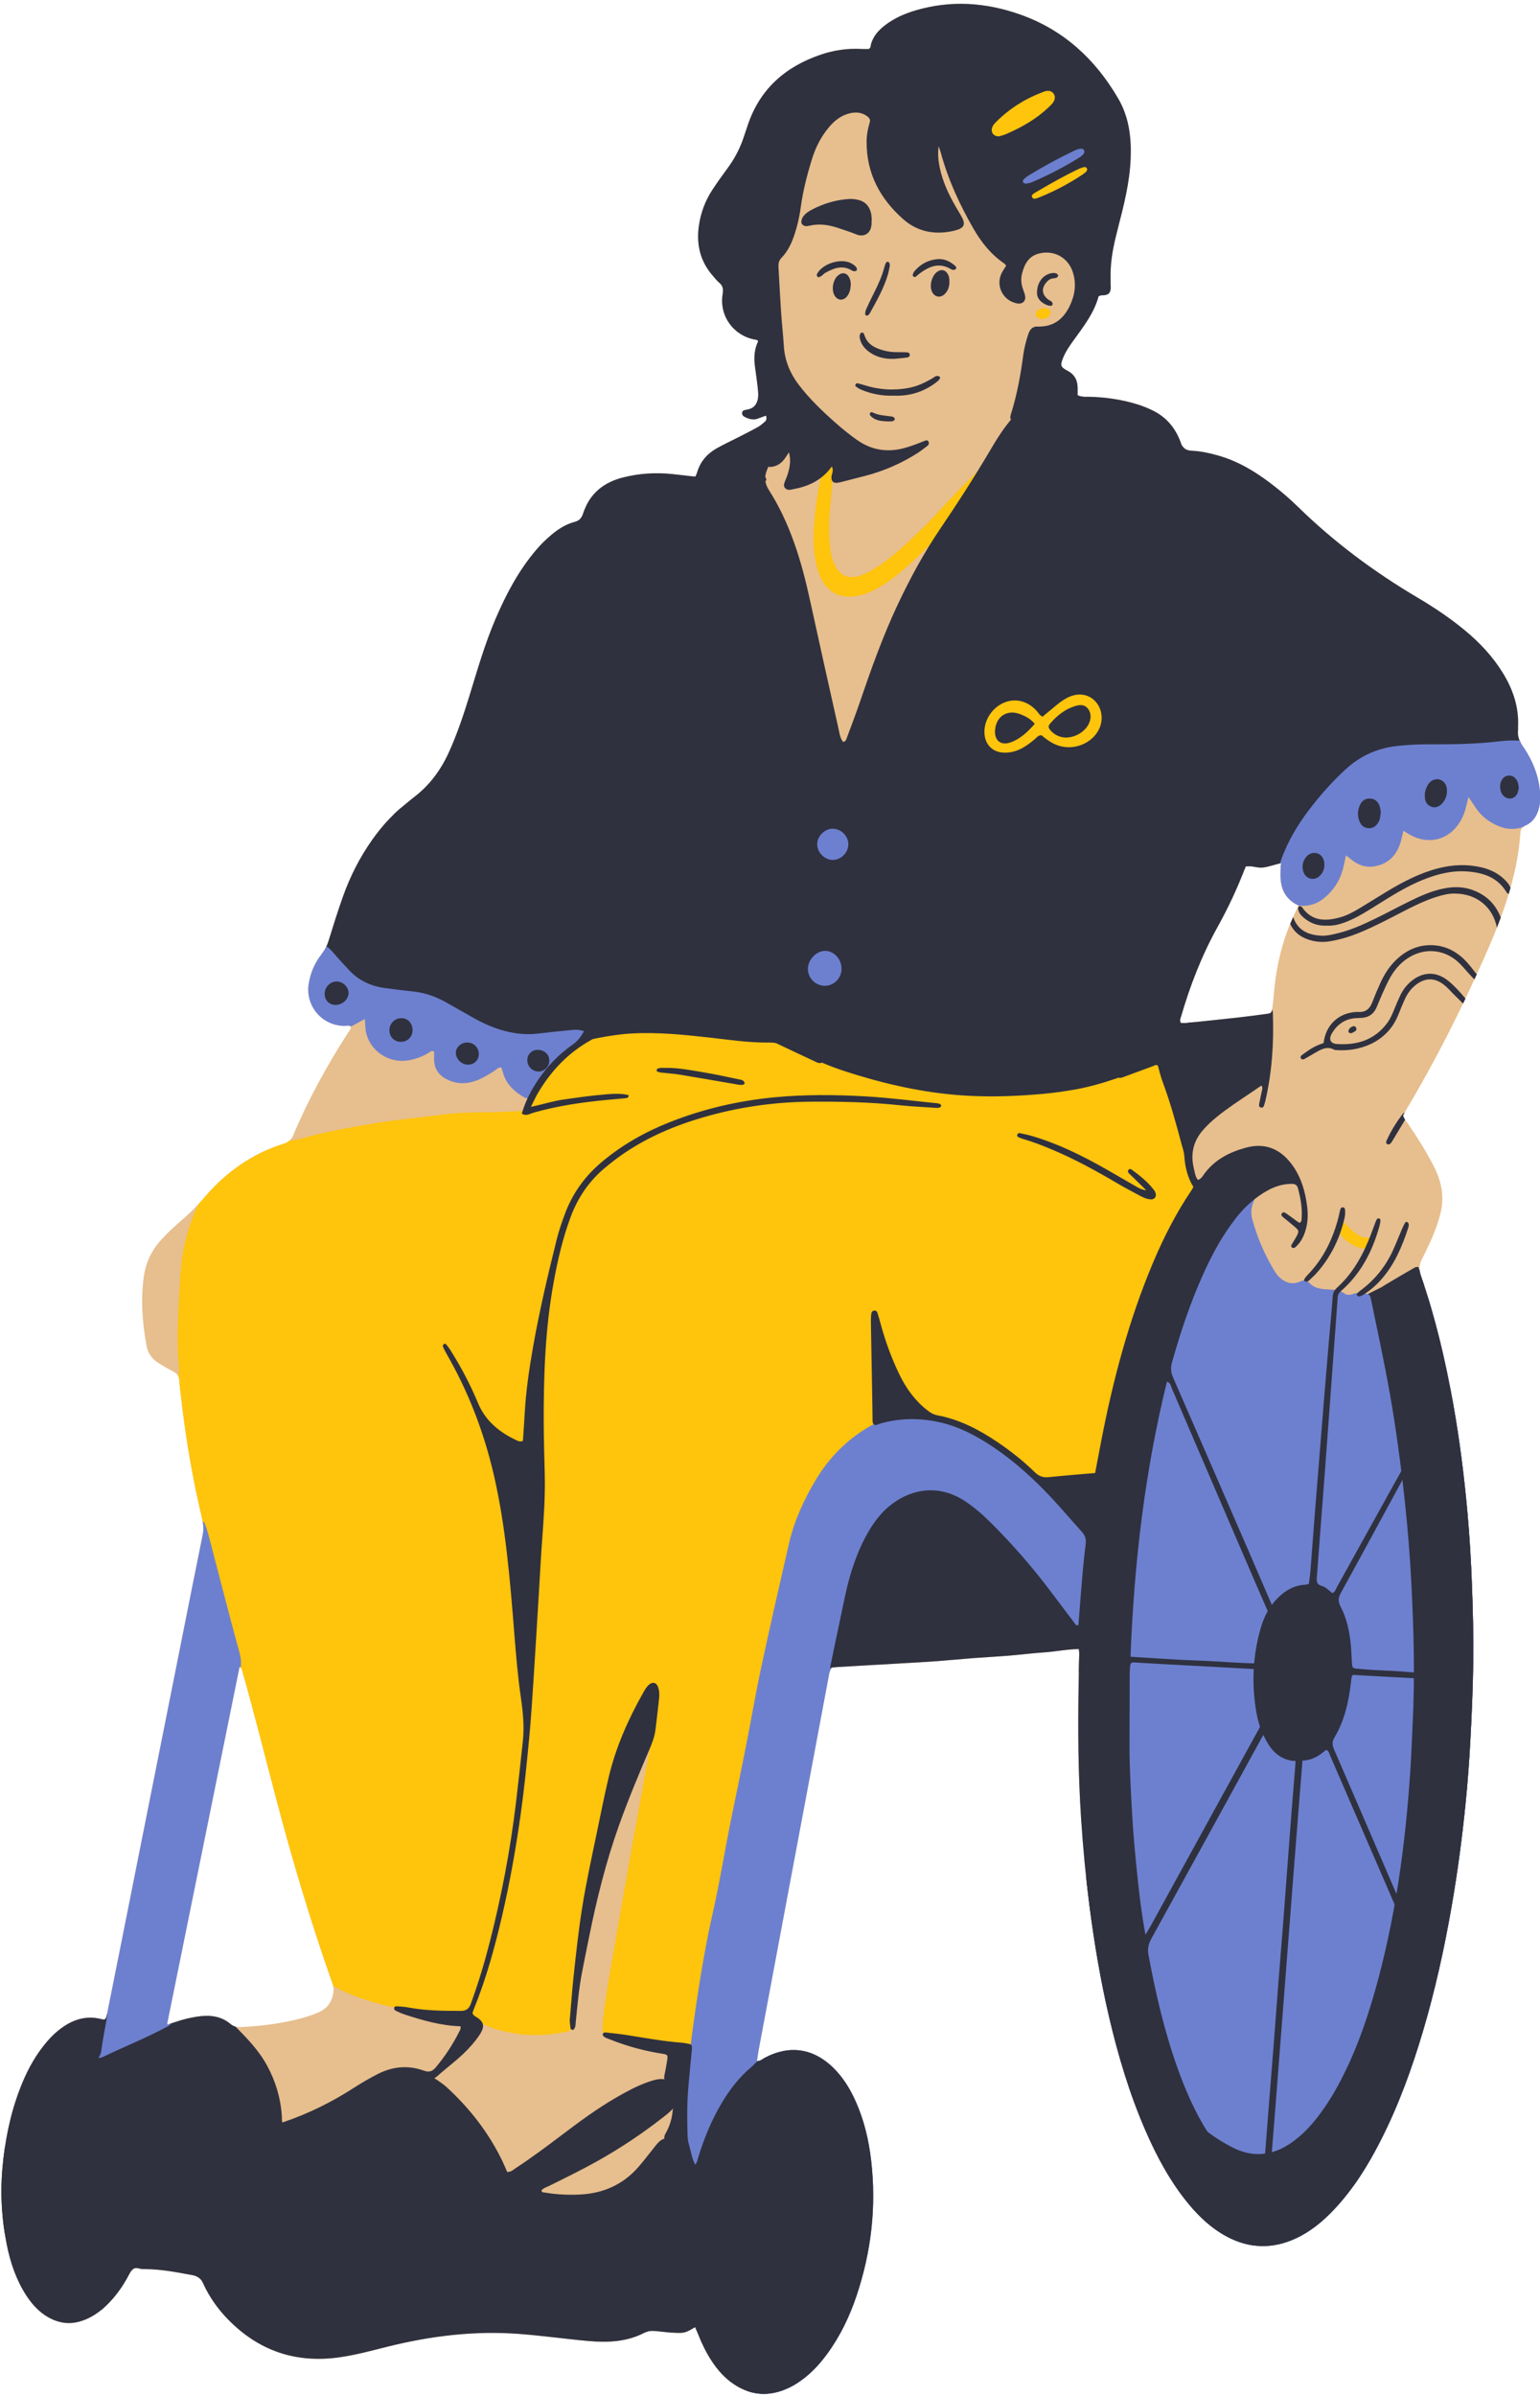 <?xml version="1.0" encoding="UTF-8" standalone="no"?><svg xmlns="http://www.w3.org/2000/svg" xmlns:xlink="http://www.w3.org/1999/xlink" fill="#000000" height="501.3" preserveAspectRatio="xMidYMid meet" version="1" viewBox="-0.3 -0.8 322.3 501.3" width="322.3" zoomAndPan="magnify"><g id="change1_1"><path d="M318.372,155.248c-0.711-1.024-1.091-2.006-0.973-3.215 c0.025-0.257-0.007-0.519,0.005-0.777c0.201-4.098-1.046-7.789-3.159-11.235 c-2.089-3.407-4.773-6.285-7.833-8.833c-3.147-2.62-6.537-4.894-10.053-6.972 c-9.079-5.365-17.478-11.61-25.025-18.993c-1.807-1.768-3.734-3.408-5.75-4.937 c-3.326-2.523-6.872-4.634-10.927-5.781c-1.811-0.512-3.643-0.924-5.528-1.007 c-1.172-0.052-1.97-0.529-2.311-1.689c-0.091-0.309-0.229-0.606-0.358-0.902 c-1.127-2.598-2.942-4.566-5.482-5.815c-1.041-0.513-2.132-0.952-3.241-1.295 c-3.298-1.02-6.686-1.513-10.137-1.59c-0.759-0.017-1.546,0.121-2.37-0.315 c0-0.506,0.002-1.018-0-1.53c-0.006-1.627-0.646-2.833-2.148-3.618 c-1.437-0.751-1.522-1.119-0.912-2.637c0.56-1.394,1.418-2.618,2.295-3.824 c2.095-2.878,4.252-5.719,5.144-9.073c0.466-0.32,0.798-0.204,1.112-0.24 c1.007-0.114,1.35-0.464,1.432-1.47c0.026-0.321-0.023-0.647-0.022-0.97 c0.003-1.035-0.023-2.073,0.027-3.106c0.138-2.862,0.774-5.641,1.487-8.403 c1.246-4.829,2.489-9.642,2.683-14.681c0.171-4.436-0.351-8.673-2.621-12.556 c-4.805-8.224-11.43-14.348-20.526-17.553c-7.153-2.521-14.404-3.03-21.752-0.89 c-2.379,0.693-4.628,1.675-6.597,3.215c-1.299,1.016-2.363,2.213-2.836,3.844 c-0.103,0.354,0.008,0.8-0.481,1.052c-0.456,0-0.972,0.025-1.485-0.004 c-2.949-0.17-5.813,0.246-8.604,1.2c-7.435,2.539-12.762,7.245-15.269,14.852 c-0.243,0.738-0.51,1.468-0.745,2.208c-0.794,2.495-2.006,4.765-3.569,6.864 c-1.044,1.402-2.058,2.83-3.019,4.291c-1.516,2.303-2.47,4.824-2.859,7.57 c-0.558,3.94,0.278,7.463,2.943,10.485c0.429,0.486,0.824,1.016,1.316,1.428 c0.79,0.661,0.879,1.36,0.713,2.383c-0.74,4.559,2.259,8.688,6.772,9.517 c0.238,0.044,0.516,0.006,0.654,0.364c-0.803,1.647-0.909,3.433-0.661,5.265 c0.226,1.668,0.471,3.335,0.636,5.01c0.102,1.032,0.093,2.084-0.533,3 c-0.524,0.766-1.347,0.951-2.192,1.089c-0.358,0.058-0.591,0.283-0.608,0.643 c-0.017,0.353,0.2,0.622,0.498,0.776c0.883,0.458,1.796,0.743,2.794,0.361 c0.542-0.208,1.089-0.401,1.722-0.634c0.206,0.571,0.152,0.954-0.167,1.23 c-0.487,0.422-0.972,0.873-1.529,1.183c-1.412,0.787-2.861,1.508-4.3,2.246 c-1.44,0.738-2.915,1.413-4.322,2.209c-1.988,1.125-3.425,2.743-4.085,4.981 c-0.089,0.301-0.231,0.585-0.384,0.964c-1.657-0.192-3.249-0.395-4.845-0.558 c-3.446-0.353-6.868-0.148-10.225,0.692c-4.109,1.028-7.103,3.384-8.412,7.546 c-0.302,0.96-0.797,1.511-1.807,1.777c-1.775,0.469-3.316,1.433-4.732,2.602 c-1.204,0.994-2.307,2.083-3.318,3.271c-3.651,4.291-6.25,9.203-8.458,14.343 c-2.229,5.188-3.788,10.607-5.443,15.991c-1.257,4.088-2.6,8.142-4.379,12.04 c-1.67,3.659-3.985,6.81-7.195,9.274c-0.822,0.631-1.61,1.306-2.411,1.965 c-2.47,2.031-4.567,4.401-6.411,7.007c-2.6,3.675-4.619,7.654-6.127,11.882 c-1.087,3.047-2.044,6.142-3.005,9.233c-0.312,1.004-0.718,1.898-1.389,2.731 c-1.488,1.847-2.413,3.964-2.774,6.332c-0.698,4.579,2.757,8.676,7.408,8.754 c0.48,0.008,0.999-0.182,1.436,0.126c0.02,0.566-0.338,0.893-0.576,1.263 c-4.428,6.876-8.374,14.014-11.528,21.566c-0.438,1.048-1.143,1.447-2.099,1.746 c-6.627,2.069-12.037,5.97-16.485,11.214c-1.35,1.592-2.793,3.049-4.364,4.405 c-1.766,1.525-3.5,3.087-5.028,4.861c-1.78,2.068-2.862,4.444-3.249,7.15 c-0.697,4.867-0.331,9.694,0.533,14.5c0.289,1.609,1.158,2.875,2.563,3.731 c1.05,0.64,2.11,1.267,3.198,1.84c0.699,0.369,1.058,0.851,1.101,1.665 c0.062,1.162,0.233,2.318,0.363,3.476c0.979,8.696,2.449,17.309,4.485,25.821 c0.265,1.108,0.259,2.145,0.033,3.253c-1.499,7.358-2.956,14.725-4.426,22.09 c-2.268,11.364-4.535,22.729-6.801,34.094c-2.152,10.793-4.301,21.587-6.452,32.38 c-0.785,3.936-1.564,7.874-2.363,11.808c-0.175,0.861-0.368,1-1.2,0.787 c-2.909-0.744-5.502-0.022-7.917,1.618c-1.626,1.104-2.968,2.504-4.173,4.041 c-2.139,2.728-3.691,5.783-4.921,9.005c-2.047,5.362-3.148,10.922-3.639,16.64 c-0.459,5.343-0.14,10.616,0.903,15.853c0.751,3.772,1.967,7.385,4.08,10.641 c1.177,1.814,2.592,3.41,4.482,4.51c2.102,1.224,4.331,1.644,6.724,0.963 c2.045-0.582,3.767-1.69,5.305-3.123c2.112-1.967,3.746-4.296,5.067-6.84 c0.479-0.922,0.982-1.479,2.107-1.118c0.42,0.135,0.899,0.111,1.351,0.116 c3.321,0.035,6.562,0.669,9.807,1.277c1.005,0.188,1.696,0.626,2.161,1.658 c1.287,2.856,3.088,5.399,5.282,7.638c6.383,6.512,14.094,9.143,23.141,7.895 c3.539-0.488,6.967-1.443,10.421-2.297c8.981-2.221,18.049-3.314,27.327-2.614 c4.846,0.366,9.65,1.057,14.485,1.487c4.058,0.361,8.035,0.187,11.74-1.739 c0.875-0.455,1.746-0.39,2.647-0.307c1.031,0.094,2.058,0.24,3.091,0.295 c2.668,0.141,2.668,0.126,4.849-1.136c0.226,0.528,0.461,1.042,0.668,1.567 c0.738,1.873,1.614,3.677,2.71,5.369c1.281,1.978,2.81,3.727,4.791,5.034 c2.727,1.8,5.671,2.439,8.89,1.633c1.591-0.398,3.049-1.073,4.413-1.964 c2.419-1.581,4.381-3.633,6.086-5.945c2.757-3.738,4.75-7.869,6.222-12.253 c3.097-9.225,4.192-18.682,3.06-28.36c-0.491-4.196-1.451-8.293-3.165-12.178 c-1.186-2.688-2.689-5.171-4.815-7.238c-4.153-4.038-9.158-4.752-14.252-2.048 c-0.499,0.265-0.919,0.723-1.668,0.718c0.118-0.778,0.211-1.533,0.35-2.28 c2.058-11.01,4.121-22.02,6.187-33.028c2.83-15.081,5.663-30.162,8.495-45.243 c0.117-0.625,0.188-1.268,0.62-1.819c2.494-0.146,4.946-0.29,7.398-0.432 c2.456-0.142,4.912-0.278,7.368-0.423c2.456-0.145,4.913-0.276,7.366-0.456 c2.517-0.185,5.028-0.438,7.545-0.631c2.453-0.188,4.911-0.309,7.363-0.509 c2.451-0.2,4.892-0.52,7.345-0.679c2.422-0.157,4.816-0.675,7.31-0.704 c0.052,0.392,0.117,0.64,0.113,0.887c-0.035,2.073-0.09,4.147-0.126,6.22 c-0.165,9.463-0.112,18.926,0.512,28.371c0.405,6.138,0.983,12.264,1.771,18.37 c0.996,7.713,2.286,15.37,4.051,22.942c1.899,8.147,4.275,16.148,7.614,23.838 c2.409,5.55,5.25,10.846,9.134,15.526c2.209,2.662,4.712,4.997,7.776,6.665 c4.764,2.594,9.616,2.761,14.544,0.495c3.111-1.431,5.695-3.573,8.028-6.039 c4.047-4.277,7.102-9.229,9.761-14.445c3.75-7.355,6.555-15.078,8.893-22.979 c2.52-8.516,4.43-17.171,5.955-25.919c1.247-7.15,2.205-14.338,2.93-21.554 c0.44-4.381,0.769-8.774,1.006-13.176c0.293-5.436,0.533-10.871,0.603-16.313 c0.07-5.444-0.059-10.884-0.267-16.325c-0.193-5.052-0.49-10.098-0.946-15.128 c-0.689-7.611-1.638-15.192-2.982-22.722c-1.629-9.129-3.745-18.133-6.772-26.905 c-0.416-1.206-0.354-2.179,0.205-3.304c1.182-2.375,2.348-4.766,3.206-7.287 c0.459-1.349,0.853-2.713,1.014-4.141c0.326-2.879-0.409-5.531-1.697-8.058 c-1.562-3.064-3.394-5.967-5.329-8.808c-0.396-0.581-0.92-1.092-1.108-1.849 c0.274-0.49,0.545-1.005,0.843-1.504c6.017-10.083,11.272-20.559,16.049-31.276 c3.756-8.428,7.012-17.014,7.663-26.35c0.049-0.698,0.313-1.189,1.013-1.497 c1.757-0.774,2.59-2.279,2.967-4.072c0.119-0.566,0.178-1.156,0.173-1.734 C322.022,162.093,320.628,158.499,318.372,155.248z M66.583,420.076 c-1.291,0.615-2.648,1.034-4.029,1.399c-4.089,1.081-8.257,1.578-12.469,1.79 c-0.805,0.041-1.508-0.113-2.156-0.659c-2.048-1.729-4.467-1.911-6.983-1.529 c-1.537,0.233-3.046,0.609-4.519,1.114c-0.487,0.167-0.978,0.323-1.785,0.588 c5.105-25.162,10.146-50.005,15.202-74.923c0.518,0.408,0.547,0.875,0.669,1.305 c2.524,8.909,4.757,17.894,7.118,26.846c3.32,12.588,7.057,25.049,11.366,37.337 c0.255,0.727,0.56,1.438,0.503,2.254C69.356,417.644,68.466,419.179,66.583,420.076 z M270.903,189.812c-2.718,5.535-4.135,11.411-4.615,17.535 c-0.071,0.903-0.18,1.804-0.302,2.701c-0.139,1.022-0.234,1.129-1.133,1.249 c-2.051,0.273-4.102,0.552-6.158,0.78c-3.599,0.4-7.202,0.768-10.805,1.139 c-0.374,0.038-0.754,0.005-1.047,0.005c-0.32-0.521-0.109-0.874-0.004-1.236 c1.9-6.544,4.338-12.862,7.66-18.835c2.263-4.07,4.233-8.289,5.911-12.707 c1.266-0.199,2.439,0.405,3.662,0.24s2.372-0.609,3.773-0.917 c-0.462,3.789-0.176,7.056,3.575,8.856 C271.21,189.112,271.072,189.469,270.903,189.812z" fill="#e7be8d"/></g><g id="change2_1"><path d="M250.457,247.858c-0.891-1.812-1.504-3.723-1.919-5.692 c-0.467-2.217-0.868-4.447-1.306-6.67c-0.704-3.571-1.949-6.979-3.123-10.409 c-0.189-0.551-0.381-1.102-0.535-1.662c-0.098-0.359,0.031-0.628,0.448-0.68 c0.255-0.032,0.541-0.062,0.603-0.365c0.082-0.405-0.236-0.612-0.533-0.696 c-1.094-0.307-1.532-1.098-1.71-2.129c-0.042-0.241-0.174-0.467-0.239-0.635 c-0.644-0.298-0.801,0.43-1.271,0.433c-0.955-0.51-1.918-1.044-2.899-1.542 c-0.98-0.499-1.967-0.989-2.971-1.437c-17.335-7.729-35.484-12.101-54.434-13.094 c-6.611-0.346-13.216-0.047-19.784,0.769c-7.595,0.943-15.05,2.57-22.334,4.943 c-2.463,0.802-4.89,1.698-7.276,2.705c-3.66,1.544-6.936,3.746-10.212,5.946 c-2.1,1.411-4.052,3.002-5.773,4.87c-2.175,2.36-3.809,5.072-5.178,7.949 c-0.375,0.788-0.835,1.197-1.745,1.211c-2.332,0.035-4.662,0.21-6.993,0.213 c-3.18,0.005-6.355,0.13-9.5,0.548c-4.683,0.622-9.393,1.02-14.055,1.819 c-5.105,0.875-10.206,1.755-15.185,3.206c-0.702,0.205-1.376,0.393-2.077,0.229 c-0.4,0.408-0.904,0.639-1.508,0.828c-3.049,0.952-5.829,2.308-8.388,3.988 c-1.153,0.787-2.275,1.617-3.355,2.503c-0.325,0.273-0.65,0.544-0.966,0.83 c-0.095,0.082-0.189,0.164-0.283,0.246c-1.226,1.128-2.39,2.346-3.493,3.647 c-0.393,0.463-0.796,0.912-1.205,1.353c-1.265,2.583-2.18,5.303-2.848,8.105 c-0.815,3.415-0.993,6.913-1.176,10.408c-0.27,5.176-0.6,10.349-0.076,15.529 c0.039,0.384,0.068,0.793-0.018,1.163c-0.059,0.254-0.106,0.509-0.148,0.764 c0.123,0.236,0.207,0.501,0.225,0.831c0.062,1.162,0.233,2.318,0.363,3.476 c0.979,8.696,2.449,17.309,4.485,25.821c0.086,0.36,0.134,0.712,0.164,1.062 c0.086,0.157,0.181,0.311,0.291,0.461c0.339,0.465,0.159,1.003-0.277,1.396 c-0.042,0.038-0.073,0.082-0.112,0.122c-0.013,0.071-0.018,0.14-0.033,0.212 c-0.164,0.805-0.323,1.61-0.486,2.415c0.094,0.04,0.202,0.049,0.32,0.015 c0.99-0.29,1.082,0.307,1.256,0.962c0.997,3.753,1.982,7.511,3.018,11.254 c0.88,3.179,1.667,6.388,3.112,9.386c0.507,1.053,0.595,2.214,0.532,3.395 c0.514,0.407,0.544,0.873,0.666,1.302c2.524,8.909,4.757,17.894,7.118,26.846 c3.32,12.588,7.057,25.049,11.366,37.337c0.146,0.417,0.301,0.83,0.402,1.26 c1.82,1.056,3.73,1.911,5.72,2.591c5.105,1.745,10.356,2.847,15.714,3.391 c1.99,0.202,4.014,0.308,6.004-0.068c0.527-0.1,0.846,0.047,1.213,0.35 c2.15,1.773,4.668,2.758,7.358,3.331c1.263,0.269,2.542,0.519,3.826,0.63 c3.05,0.263,6.077,0.015,9.079-0.589c0.653-0.131,1.017-0.381,1.102-1.104 c0.212-1.8,0.528-3.587,0.756-5.385c0.928-7.323,1.816-14.651,2.762-21.971 c0.872-6.746,2.05-13.442,3.609-20.064c1.426-6.057,3.159-12.022,5.723-17.715 c0.746-1.655,1.542-3.286,2.567-4.788c0.426-0.625,0.788-1.345,1.67-1.622 c0.417,0.528,0.426,0.998,0.444,1.438c0.038,0.905,0.048,1.814,0,2.718 c-0.154,2.916-0.619,5.794-1.135,8.662c-1.192,6.626-2.436,13.242-3.622,19.869 c-1.528,8.539-3.043,17.08-4.517,25.628c-0.693,4.018-1.389,8.039-1.787,12.101 c-0.261,2.67-0.24,2.653,2.298,3.375c3.883,1.104,7.862,1.598,11.874,1.823 c1.742,0.098,3.498,0.016,5.244-0.069c0.53-0.026,1.45,0.013,1.477-0.588 c0.037-0.83-0.883-0.423-1.382-0.575c-0.121-0.037-0.235-0.093-0.38-0.152 c0.022-0.712,0.243-1.377,0.58-2.002c0.19-0.353,0.277-0.692,0.244-1.106 c-0.18-2.242,0.189-4.363,1.39-6.316c0.404-0.658,0.679-1.397,0.994-2.107 c4.786-10.789,8.674-21.905,12.097-33.191c1.166-3.846,1.818-7.819,2.898-11.684 c1.185-4.239,2.548-8.43,3.67-12.685c2.015-7.636,3.891-15.308,5.858-22.956 c1.291-5.021,2.727-9.997,5.027-14.675c1.408-2.865,3.084-5.552,5.338-7.838 c4.31-4.371,9.53-5.741,15.486-4.647c2.378,0.437,4.6,1.316,6.75,2.386 c1.971,0.981,3.909,2.027,5.883,3.001c2.036,1.005,4.144,1.787,6.391,2.238 c3.582,0.72,6.511-0.309,8.901-3.011c0.386-0.436,0.739-0.902,1.108-1.354 c0.219-0.268,0.521-0.483,0.839-0.338c1.017,0.463,1.439-0.165,1.768-0.924 c1.519-3.505,3.021-7.018,4.528-10.528c0.154-0.36,0.375-0.798,0.181-1.119 c-0.573-0.948-0.073-1.715,0.278-2.532c3.581-8.329,7.171-16.653,10.73-24.991 c1.5-3.514,2.936-7.054,3.95-10.749c0.709-2.585,1.068-5.197,0.672-7.878 c-0.066-0.444-0.221-1.01-0.024-1.327 C250.94,248.855,250.72,248.393,250.457,247.858z M233.558,219.415 c-4.207-0.283-8.417-0.152-12.622-0.306c-5.176-0.189-10.344-0.477-15.493-1.048 c-5.08-0.564-10.16-1.134-15.238-1.718c-5.077-0.583-10.15-1.203-15.229-1.771 c-1.736-0.194-3.482-0.323-5.226-0.406c-6.404-0.305-12.81-0.624-19.223-0.362 c-6.791,0.277-13.572,0.713-20.326,1.506c-1.084,0.127-2.152,0.447-3.266,0.286 c0.032-0.511,0.461-0.584,0.773-0.761c3.856-2.177,8.013-3.622,12.211-4.948 c6.489-2.05,13.112-3.485,19.864-4.381c6.759-0.897,13.542-1.271,20.339-0.952 c12.266,0.576,24.288,2.685,36.051,6.217c7.009,2.105,13.884,4.582,20.499,7.735 c0.846,0.403,1.803,0.654,2.434,1.434 C237.245,219.901,235.416,219.54,233.558,219.415z M239.214,219.99 c0.084,0.02,0.168,0.04,0.253,0.06 C239.315,220.226,239.276,220.074,239.214,219.99z M286.026,260.214 c-0.288,0.121-0.613,0.154-0.758,0.188c-2.007-0.049-4.843-2.064-5.461-3.759 c-0.228-0.626-0.071-1.062,0.527-1.484c0.297-0.21,0.615-0.241,0.88,0.002 c0.378,0.347,0.693,0.762,1.072,1.107c1.003,0.913,2.013,1.824,3.492,1.854 c0.411,0.008,0.77,0.145,0.867,0.601 C286.775,259.338,286.507,260.011,286.026,260.214z M234.338,143.396 c1.503,2.066,2.034,4.458,2.162,6.951c0.192,3.744-0.556,7.343-1.79,10.858 c-0.171,0.486-0.332,0.975-0.546,1.605c0.281,0.26,0.461,0.444,0.659,0.607 c2.713,2.234,3.44,5.15,2.554,8.4c-1.45,5.319-5.18,8.331-10.386,9.697 c-2.022,0.53-4.001,0.357-5.875-0.523c-0.813-0.382-1.43-0.313-2.16,0.147 c-2.371,1.494-4.924,2.573-7.65,3.258c-8.015,2.014-16.226-0.779-20.952-7.188 c-2.178-2.953-3.356-6.259-3.33-9.956c0.01-1.443,0.322-2.831,0.853-4.164 c0.363-0.913,0.834-1.838,1.717-2.293c0.883-0.455,0.949-1.093,0.879-1.908 c-0.588-6.813,4.87-14.192,13.035-15.485c2.017-0.319,4.021-0.135,5.917,0.658 c0.891,0.373,1.681,0.401,2.611,0.088c3.012-1.014,6.069-1.331,9.132-0.163 c0.704,0.268,1.214,0.065,1.714-0.478c1.211-1.315,2.675-2.222,4.436-2.648 C230.113,140.183,232.64,141.062,234.338,143.396z M171.025,118.961 c-0.925-2.736-1.143-5.586-1.034-8.444c0.169-4.412,0.861-8.761,1.869-13.059 c0.146-0.621,0.226-1.267,0.986-1.543c0.5-0.181,0.437-0.742,0.539-1.173 c0.076-0.32,0.177-0.69,0.595-0.594c0.38,0.088,0.363,0.481,0.354,0.794 c-0.021,0.712-0.02,1.43-0.108,2.135c-0.425,3.409-0.672,6.832-0.935,10.256 c-0.185,2.409-0.052,4.792,0.256,7.171c0.159,1.227,0.525,2.408,1.179,3.473 c1.035,1.685,2.582,2.302,4.5,1.787c1.519-0.408,2.87-1.174,4.173-2.037 c2.386-1.58,4.566-3.42,6.634-5.385c2.019-1.919,4.042-3.848,5.903-5.917 c3.905-4.342,8.088-8.4,12.293-12.442c0.837-0.805,1.421-1.855,2.425-2.497 c0.095-0.059,0.232-0.191,0.277-0.164c0.222,0.131,0.097,0.279-0.024,0.413 c0,0,0,0,0,0c-0.287,1.081-0.913,1.996-1.467,2.942 c-1.542,2.635-3.357,5.081-5.275,7.45c-3.961,4.891-8.166,9.559-12.749,13.879 c-2.266,2.136-4.619,4.17-7.29,5.799c-1.331,0.812-2.724,1.482-4.245,1.883 C175.641,124.808,172.433,123.127,171.025,118.961z M216.78,65.577 c-0.282-0.227-0.368-0.537-0.287-0.868c0.146-0.595,0.88-1.035,1.699-1.055 c0.699-0.017,1.364,0.352,1.396,0.808c0.042,0.599-0.373,0.947-0.806,1.232 C218.174,66.095,217.33,66.022,216.78,65.577z M204.918,26.664 c0.753-1.354,1.54-2.69,2.34-4.017c0.122-0.203,0.375-0.433,0.589-0.456 c0.991-0.108,1.573-0.846,2.283-1.385c2.461-1.866,5.15-3.207,8.23-3.711 c0.856-0.14,1.675-0.138,2.483,0.164c1.289,0.483,1.752,1.552,1.182,2.802 c-0.185,0.405-0.45,0.798-0.763,1.114c-0.589,0.597-1.197,1.192-1.872,1.685 c-2.621,1.915-5.435,3.505-8.406,4.814c-0.892,0.393-1.799,0.744-2.418,0.702 c-0.903-0.018-1.43-0.004-1.878-0.325c-0.374-0.268-0.747-0.411-1.238-0.426 C204.903,27.606,204.662,27.125,204.918,26.664z M215.766,39.199 c3.306-2.562,6.946-4.504,10.913-5.818c1.062-0.352,2.176-0.669,2.944,0.574 c1.628-0.775,3.139-1.512,4.665-2.217c1.019-0.471,1.601-0.433,1.673,0.074 c0.107,0.754-0.552,0.948-1.035,1.211c-5.458,2.971-10.927,5.92-16.654,8.353 c-0.654,0.278-1.33,0.514-2.013,0.706c-0.932,0.262-1.611,0.053-1.857-0.549 c-0.302-0.739,0.183-1.225,0.633-1.696 C215.259,39.605,215.511,39.397,215.766,39.199z" fill="#ffc40c"/></g><g id="change3_1"><path d="M225.492,349.161c0.029-1.363,0.06-2.726,0.083-4.089 c0.004-0.247-0.061-0.495-0.113-0.888c-2.494,0.029-4.888,0.547-7.31,0.704 c-2.453,0.159-4.894,0.479-7.345,0.679c-2.452,0.2-4.91,0.321-7.363,0.509 c-2.516,0.192-5.028,0.446-7.545,0.631c-2.453,0.18-4.91,0.311-7.366,0.456 c-2.456,0.145-4.912,0.281-7.368,0.423c-2.452,0.142-4.904,0.286-7.398,0.432 c-0.207,0.264-0.328,0.55-0.414,0.844c-0.894-0.699-0.397-1.551-0.159-2.335 c0.375-1.237,0.744-2.483,1.39-3.62c0.126-0.223,0.235-0.464,0.303-0.71 c0.531-1.935,1.06-3.871,1.561-5.815c0.09-0.349,0.238-0.705-0.034-1.104 c-0.541-0.79-0.51-0.809,0.162-1.214c0.382-0.231,0.867-0.328,1.086-0.774 c0.291-0.591,0.615-0.957,1.354-0.55c0.349,0.193,0.743-0.109,1.095-0.258 c4.444-1.888,9.083-3.079,13.873-3.533c3.474-0.329,6.959-0.554,10.475-0.312 c3.498,0.241,6.968,0.571,10.388,1.333c2.278,0.507,4.509,1.178,6.617,2.209 c1.287,0.63,2.496,1.373,3.556,2.345c2.023,1.857,3.075,4.13,2.966,6.982 c0.054,1.574-0.4,3.125-1.006,4.637 C226.558,347.197,226.059,348.201,225.492,349.161z M173.845,438.873 c-0.562-0.317-1.131-0.62-1.749-0.957c-0.042-0.428-0.057-0.88-0.135-1.321 c-0.222-1.262-0.984-2.059-2.17-2.511c-1.079-0.411-2.04-0.098-2.969,0.414 c-2.049,1.127-4.006,2.391-5.716,4c-4.307,4.053-7.684,8.78-9.864,14.275 c-3.379,8.516-4.682,17.351-3.502,26.479c0.425,3.284,1.215,6.487,2.725,9.475 c1.347,2.666,3.142,4.898,5.857,6.284c0.222,0.113,0.41,0.294,0.701,0.507 c-0.311,1.194-0.6,2.377-0.929,3.549c-0.028,0.099-0.048,0.199-0.073,0.299 c1.957,0.703,4.021,0.84,6.214,0.291c0.39-0.098,0.771-0.213,1.146-0.343 c0.208-0.511,0.419-1.021,0.628-1.531c0.221-0.539,0.479-1.027,0.934-1.445 c1.617-1.485,3.212-2.995,4.762-4.55c0.728-0.73,1.373-1.554,1.987-2.385 c2.372-3.207,4.009-6.795,5.342-10.529c2.123-5.945,3.404-12.067,3.96-18.361 c0.345-3.905,0.265-7.77-0.516-11.6 C179.618,444.697,177.77,441.086,173.845,438.873z M106.972,223.635 c0.427,1.19,1.391,1.631,2.627,1.494c0.321-0.036,0.64-0.09,1.013-0.143 c0.27,0.02,0.594,0.028,0.913,0.072c1.271,0.174,2.274-0.228,3.025-1.297 c0.37-0.527,0.763-1.074,1.26-1.466c0.909-0.715,1.107-1.709,1.242-2.728 c0.223-1.673-0.956-3.001-2.606-2.801c-1.915,0.232-3.813,0.615-5.706,1 c-0.822,0.167-1.593,0.548-2.266,1.066c-1.201,0.923-1.38,2.192-0.451,3.382 C106.378,222.666,106.762,223.05,106.972,223.635z M124.685,451.321 c4.872-2.725,9.497-5.82,13.893-9.259c1.074-0.84,2.119-1.717,2.843-2.899 c0.784-1.28,0.697-2.444-0.295-3.571c-0.902-1.025-2.005-1.581-3.427-1.438 c-0.852,0.086-1.646,0.345-2.437,0.626c-2.329,0.827-4.489,2.004-6.621,3.236 c-4.049,2.339-7.791,5.124-11.512,7.938c-3.101,2.345-6.218,4.666-9.468,6.802 c-0.521,0.342-0.983,0.852-1.815,0.811c-0.35-0.79-0.688-1.621-1.079-2.425 c-2.844-5.839-6.76-10.874-11.532-15.254c-0.617-0.567-1.312-1.057-2.007-1.529 c-1.708-1.161-3.67-1.567-5.675-1.766c-3.029-0.302-5.736,0.649-8.306,2.174 c-2.227,1.322-4.49,2.582-6.75,3.846c-3.171,1.774-6.512,3.179-9.892,4.496 c-0.527,0.205-1.048,0.556-1.672,0.301c-0.341-0.454-0.205-0.995-0.239-1.5 c-0.248-3.742-1.288-7.243-3.072-10.545c-1.706-3.158-4.148-5.693-6.636-8.201 c-0.371-0.1-0.722-0.274-1.056-0.557c-2.048-1.729-4.467-1.911-6.983-1.529 c-1.537,0.233-3.046,0.609-4.519,1.114c-0.487,0.167-0.978,0.323-1.786,0.588 c0.019-0.094,0.038-0.188,0.057-0.282c-4.646,2.175-9.329,4.269-13.977,6.438 c-1.699,0.793-3.366,1.665-5.009,2.57c-4.37,2.407-8.159,5.509-11.065,9.598 c-1.639,2.306-2.954,4.698-3.898,7.179c-0.229,1.525-0.412,3.062-0.545,4.612 c-0.388,4.51-0.214,8.97,0.474,13.4c2.077,5.826,6.007,10.302,12.02,13.137 c1.227,0.579,2.492,1.092,3.771,1.545c1.435,0.509,2.864,1.034,4.289,1.568 c0.32-0.257,0.634-0.523,0.938-0.807c2.112-1.967,3.746-4.296,5.068-6.84 c0.479-0.922,0.982-1.479,2.107-1.118c0.42,0.135,0.899,0.111,1.351,0.115 c3.321,0.035,6.562,0.669,9.807,1.277c1.005,0.188,1.696,0.626,2.161,1.658 c1.287,2.856,3.088,5.399,5.282,7.638c6.383,6.512,14.094,9.143,23.141,7.895 c3.538-0.488,6.967-1.443,10.42-2.297c8.981-2.221,18.049-3.314,27.327-2.614 c4.846,0.366,9.65,1.057,14.485,1.487c4.059,0.361,8.035,0.187,11.741-1.739 c0.216-0.112,0.433-0.193,0.649-0.249c0.269-0.54,0.661-0.98,1.065-1.43 c0.693-0.77,1.381-1.548,2.024-2.36c2.794-3.525,3.924-7.542,3.425-12.002 c-0.187-1.671-0.451-3.336-0.759-4.989c-0.611-3.274-0.79-6.547-0.275-9.854 c0.229-1.47,0.371-2.959,0.455-4.444c0.093-1.648-0.232-3.232-1.162-4.633 c-0.478-0.72-1.109-0.835-1.845-0.383c-0.678,0.416-1.125,1.064-1.613,1.668 c-1.099,1.36-2.148,2.764-3.302,4.076c-3.212,3.651-7.314,5.442-12.138,5.692 c-2.469,0.128-4.92,0.007-7.356-0.405c-0.297-0.05-0.661,0.009-0.739-0.439 c0.425-0.53,1.076-0.695,1.647-0.976 C118.033,454.808,121.405,453.155,124.685,451.321z M210.558,34.565 c0.386-0.001,0.87-0.108,1.141,0.078c1.036,0.713,1.834,0.183,2.662-0.357 c2.874-1.874,5.763-3.725,8.615-5.631c1.399-0.935,2.74-1.957,4.085-2.969 c0.462-0.348,0.885-0.759,1.278-1.185c0.329-0.356,0.455-0.799,0.116-1.233 c-0.308-0.395-0.739-0.592-1.196-0.336c-0.732,0.41-1.412,0.511-2.145,0.008 c-0.194-0.133-0.496-0.109-0.747-0.157c-0.982,0.148-1.897,0.462-2.768,0.901 c-3.948,1.991-7.621,4.402-10.983,7.277c-0.491,0.42-0.942,0.888-1.404,1.341 c-0.449,0.441-0.387,0.895-0.064,1.394 C209.488,34.219,209.901,34.567,210.558,34.565z M318.86,162.484 c-0.151-1.241-0.871-2.162-1.73-2.954c-1.172-1.081-2.91-0.853-3.66,0.536 c-0.608,1.127-1.018,2.368-1.448,3.582c-0.267,0.754-0.128,1.533,0.113,2.291 c0.58,1.827,2.11,2.868,3.808,2.576c2.02-0.347,3.309-1.815,3.275-3.8 C319.105,164.018,318.954,163.254,318.86,162.484z M317.968,154.595 c-2.048,1.507-4.253,2.762-6.551,3.854c-2.219,1.054-4.477,2.026-6.854,3.096 c-0.274,0.686-0.237,1.536-0.345,2.357c-0.2,1.526-0.792,2.868-1.884,3.961 c-0.703,0.703-1.523,1.188-2.556,1.255c-2.367,0.154-3.963-1.39-3.935-3.758 c0.009-0.786,0.427-1.477,0.48-2.339c-1.563,0.254-2.789,1.183-4.369,1.526 c-0.657-0.942-1.301-2.103-2.919-1.648c0.112,0.46,0.586,0.6,0.823,0.918 c0.445,0.599,0.777,1.267,0.502,1.985c-0.372,0.972-0.121,1.918-0.09,2.879 c0.078,2.438-1.201,4.38-3.365,5.137c-2.631,0.921-5.238-0.743-5.487-3.527 c-0.056-0.629-0.008-1.267-0.008-2.122c-0.855,0.74-1.247,1.49-1.202,2.441 c0.019,0.401,0.07,0.812-0.246,1.089c-1.075,0.939-1.617,2.336-2.783,3.159 c0.023,0.154-0.001,0.308,0.064,0.38c1.37,1.51,1.502,3.227,0.879,5.081 c-0.461,1.372-1.172,2.597-2.168,3.645c-1.258,1.323-2.333,1.394-3.749,0.315 c-0.801-0.61-1.381-1.355-1.628-2.344c-0.17-0.68-0.351-1.358-0.523-2.025 c-0.577-0.073-0.858,0.343-1.202,0.611c-0.395,0.307-0.773,0.627-1.149,0.948 c0.026-0.554,0.076-1.121,0.147-1.702c-1.401,0.308-2.551,0.751-3.773,0.917 c-1.223,0.166-2.396-0.439-3.662-0.24c-1.678,4.418-3.648,8.638-5.911,12.707 c-3.322,5.973-5.76,12.291-7.66,18.835c-0.105,0.362-0.315,0.715,0.004,1.236 c0.292,0,0.673,0.033,1.047-0.005c0.572-0.059,1.144-0.118,1.717-0.177 c-0.462,0.888-0.937,1.77-1.441,2.638c-0.75,1.29-1.555,2.542-2.522,3.684 c-0.553,0.654-1.166,1.21-2.059,1.363c-0.917,0.157-1.619,0.796-2.458,1.13 c-5.414,2.152-10.835,4.295-16.611,5.298c-2.166,0.376-4.349,0.687-6.537,0.885 c-5.1,0.463-10.216,0.666-15.334,0.414c-8.127-0.4-16.029-2.045-23.796-4.414 c-3.099-0.945-6.151-1.982-9.062-3.441c-2.08-1.043-4.267-1.871-6.406-2.794 c-0.844-0.364-1.715-0.518-2.644-0.503c-4.222,0.07-8.387-0.573-12.568-1.041 c-5.407-0.606-10.824-1.156-16.277-0.852c-2.325,0.13-4.63,0.482-6.921,0.92 c-1.143,0.219-2.327,0.575-3.449,0.457c-1.479-0.156-2.964-0.246-4.442-0.403 c-4.649-0.492-9.292-0.544-14.081,0.243c0.651,1.434,0.314,2.657-0.533,3.832 c-1.065,1.477-2.381,2.559-4.194,2.93c-1.763,0.361-3.772-0.511-4.728-2.015 c-1.024-1.612-0.882-3.667,0.383-5.26c0.401-0.505,0.842-0.979,1.256-1.456 c-0.81-0.685-4.459-2.122-6.696-2.576c-0.285,0.441-0.04,0.873,0.025,1.307 c0.368,2.451-0.764,4.612-2.924,5.575c-2.269,1.012-5.019,0.37-6.515-1.52 c-1.407-1.778-1.411-4.317,0.014-6.122c0.355-0.449,0.774-0.847,1.228-1.337 c-1.77-1.053-3.479-2.07-5.183-3.084c-0.573,0.359-0.426,0.959-0.606,1.412 c-0.521,1.308-1.304,2.391-2.506,3.129c-1.691,1.039-3.438,1.145-5.131,0.05 c-1.677-1.084-2.365-2.732-2.206-4.674c0.217-2.648,1.673-4.195,4.465-4.922 c0.082-0.533-0.382-0.76-0.644-1.081c-0.526-0.645-1.023-1.307-1.504-1.979 c0.027-0.034,0.051-0.07,0.079-0.104c0.671-0.833,1.077-1.727,1.389-2.731 c0.961-3.091,1.918-6.186,3.005-9.233c1.508-4.227,3.527-8.207,6.127-11.882 c1.844-2.606,3.941-4.976,6.411-7.007c0.801-0.658,1.589-1.334,2.411-1.965 c3.21-2.464,5.525-5.615,7.195-9.274c1.779-3.898,3.123-7.952,4.379-12.04 c1.655-5.384,3.214-10.803,5.443-15.991c2.208-5.14,4.807-10.052,8.458-14.343 c1.011-1.188,2.114-2.277,3.318-3.271c1.416-1.169,2.956-2.133,4.731-2.602 c1.01-0.267,1.505-0.817,1.807-1.777c1.309-4.162,4.303-6.518,8.412-7.546 c3.357-0.84,6.779-1.045,10.225-0.692c1.596,0.163,3.188,0.366,4.845,0.558 c0.152-0.379,0.295-0.663,0.384-0.964c0.66-2.238,2.097-3.856,4.085-4.981 c1.407-0.796,2.882-1.471,4.322-2.209c1.439-0.738,2.888-1.459,4.3-2.246 c0.557-0.311,1.042-0.761,1.529-1.183c0.319-0.276,0.373-0.659,0.167-1.23 c-0.633,0.232-1.18,0.426-1.722,0.634c-0.276,0.106-0.544,0.156-0.809,0.17 c0.811-0.48,1.619-0.965,2.43-1.443c0.663-0.391,1.377-0.954,2.151-0.453 c0.848,0.549,0.404,1.406,0.222,2.133c-0.471,1.887-0.811,3.781-0.911,5.737 c-0.079,1.546-0.504,3.07-1.119,4.507c-0.636,1.485-0.573,2.859,0.312,4.245 c4.496,7.047,6.846,14.901,8.611,22.979c1.963,8.98,3.959,17.953,5.976,26.921 c0.22,0.979,0.315,2.039,0.99,2.87c0.605-0.11,0.679-0.609,0.826-1.004 c0.904-2.426,1.828-4.846,2.663-7.296c2.363-6.928,4.811-13.818,7.94-20.45 c2.575-5.458,5.434-10.752,8.823-15.749c3.746-5.524,7.354-11.135,10.742-16.887 c1.646-2.793,3.405-5.516,5.767-7.787c0.607-0.584,1.132-1.204,2.143-1.047 c0.399,0.062,0.858-0.234,1.284-0.382c1.834-0.639,3.694-1.186,5.575-1.676 c1.118-0.291,2.259-0.415,3.336-0.241c0.815,0.421,1.595,0.288,2.347,0.305 c3.451,0.077,6.84,0.57,10.137,1.59c1.109,0.343,2.2,0.782,3.241,1.295 c2.54,1.25,4.354,3.218,5.482,5.815c0.129,0.297,0.267,0.593,0.357,0.902 c0.341,1.16,1.14,1.637,2.311,1.689c1.885,0.083,3.717,0.495,5.528,1.007 c4.055,1.147,7.601,3.258,10.927,5.781c2.016,1.529,3.943,3.17,5.75,4.937 c7.546,7.383,15.946,13.628,25.024,18.993c3.516,2.078,6.907,4.352,10.053,6.972 c3.06,2.548,5.745,5.426,7.833,8.833c2.113,3.446,3.359,7.137,3.159,11.235 c-0.013,0.259,0.02,0.52-0.005,0.777 C317.307,152.984,317.526,153.794,317.968,154.595z M161.149,86.581 c0.031-0.032,0.082-0.06,0.087-0.096c0.007-0.04-0.028-0.086-0.046-0.13 C161.177,86.431,161.163,86.506,161.149,86.581z M228.739,145.722 c-1.462-1.391-3.524-1.614-5.58-0.597c-0.875,0.432-1.653,1.009-2.4,1.63 c-0.941,0.781-1.884,1.559-2.871,2.376c-0.688-0.346-0.892-0.853-1.236-1.229 c-1.993-2.183-4.728-2.77-7.201-1.533c-2.569,1.285-4.115,4.215-3.641,6.9 c0.338,1.919,1.747,3.207,3.711,3.363c1.317,0.105,2.565-0.164,3.754-0.747 c1.114-0.545,2.084-1.288,3.026-2.081c0.381-0.321,0.667-0.818,1.398-0.779 c0.794,0.707,1.734,1.392,2.797,1.877c3.432,1.565,7.74,0.041,9.267-3.271 C230.701,149.598,230.283,147.19,228.739,145.722z M224.553,146.962 c-2.086,0.671-3.704,2.025-5.117,3.656c-0.432,0.498-0.286,0.909,0.099,1.355 c0.904,1.047,2.066,1.484,3.192,1.525c2.106-0.005,4.079-1.255,4.876-2.949 c0.553-1.176,0.433-2.433-0.346-3.246 C226.458,146.469,225.482,146.664,224.553,146.962z M307.761,330.75 c0.208,5.441,0.337,10.882,0.267,16.325c-0.07,5.442-0.311,10.878-0.603,16.313 c-0.237,4.401-0.566,8.795-1.006,13.176c-0.725,7.216-1.683,14.404-2.93,21.554 c-1.525,8.748-3.436,17.403-5.956,25.919c-2.338,7.901-5.143,15.624-8.893,22.979 c-1.632,3.201-3.416,6.3-5.483,9.207c-3.479,3.076-7.214,5.857-11.281,8.247 c-3.139,1.844-6.404,3.395-9.855,4.47c-1.918-0.264-3.823-0.905-5.714-1.935 c-3.064-1.669-5.567-4.003-7.776-6.665c-3.883-4.679-6.725-9.976-9.134-15.526 c-3.338-7.691-5.714-15.691-7.614-23.838c-1.765-7.572-3.055-15.229-4.051-22.942 c-0.283-2.192-0.53-4.386-0.76-6.583c1.322-6.406,2.923-12.762,4.709-19.085 c4.96-17.553,11.39-34.545,19.54-50.874 c5.48-10.98,11.786-21.45,19.246-31.215c3.376-4.418,6.788-8.814,9.781-13.514 c0.979-1.538,2.258-2.85,3.62-4.045c0.779-0.684,1.273-1.404,1.237-2.374 c1.397-0.698,2.728-1.359,4.055-2.028c0.477-0.241,0.86-0.16,1.188,0.269 c0.403,0.526,0.006,0.819-0.306,1.144c-0.045,0.047-0.08,0.102-0.175,0.224 c2.231,2.739,3.023,6.047,3.529,9.469c0.271,1.83,0.296,1.833,1.849,2.926 c3.037,2.137,5.664,4.655,8.01,7.433c0.199,1.038,0.394,2.078,0.579,3.12 c1.344,7.53,2.293,15.111,2.982,22.722 C307.271,320.653,307.568,325.698,307.761,330.75z M283.098,275.192 c-1.197,1.252-5.219,7.063-6.109,8.811c2.197-2.044,3.951-4.431,5.403-7.048 C282.702,276.398,283.016,275.841,283.098,275.192z M213.287,148.63 c-2.764-1.1-5.127,0.395-5.337,3.351c-0.149,2.099,1.175,3.229,3.156,2.556 c2.126-0.722,3.686-2.238,5.153-3.909 C215.4,149.571,214.362,149.058,213.287,148.63z" fill="#2f313f"/></g><g id="change4_1"><path d="M49.761,344.687c0.318,1.146,0.503,2.276,0.302,3.396 c-0.065-0.076-0.127-0.153-0.219-0.226c-5.056,24.918-10.097,49.761-15.202,74.923 c0.346-0.114,0.626-0.205,0.88-0.288c-0.071,0.177-0.225,0.32-0.395,0.434 c-0.268,0.179-0.563,0.318-0.849,0.469c-4.178,2.219-8.574,3.973-12.835,6.014 c-0.409,0.196-0.824,0.383-1.43,0.256c-0.571-1.631-0.629-3.231-0.648-4.851 c-0.013-1.155,0-2.309,0.013-3.463c0.484,0.044,0.973,0.114,1.475,0.242 c0.831,0.213,1.025,0.074,1.2-0.787c0.799-3.934,1.578-7.871,2.363-11.808 c2.151-10.793,4.301-21.587,6.452-32.38c2.266-11.365,4.533-22.729,6.801-34.094 c1.469-7.364,2.927-14.731,4.426-22.09c0.203-0.995,0.216-1.936,0.027-2.92 c0.287,0.082,0.405,0.321,0.491,0.554c0.246,0.667,0.487,1.34,0.668,2.027 c1.054,4.006,2.081,8.018,3.133,12.024 C47.516,336.311,48.603,340.509,49.761,344.687z M122.368,215.105 c-0.517,1.042-1.08,1.964-1.893,2.697c-3.432,3.093-6.419,6.574-9.126,10.309 c-0.734,1.012-1.204,1.119-2.287,0.457c-1.989-1.216-3.552-2.804-4.144-5.158 c-0.063-0.249-0.143-0.494-0.225-0.737c-0.019-0.055-0.082-0.094-0.163-0.182 c-0.611-0.008-0.984,0.488-1.447,0.785c-1.529,0.982-3.069,1.914-4.877,2.331 c-1.718,0.396-3.35,0.186-4.909-0.572c-1.787-0.868-2.756-2.294-2.751-4.322 c0.001-0.515,0-1.029,0-1.523c-0.579-0.312-0.896,0.121-1.246,0.327 c-1.299,0.767-2.691,1.259-4.174,1.509c-4.008,0.676-7.97-1.929-8.815-5.851 c-0.185-0.859-0.165-1.763-0.253-2.804c-1.008,0.55-1.905,1.041-2.804,1.53 c-0.035,0.019-0.072,0.033-0.108,0.051c-0-0.004,0.002-0.007,0.001-0.011 c-0.438-0.307-0.957-0.118-1.436-0.126c-4.651-0.078-8.106-4.175-7.408-8.754 c0.361-2.368,1.286-4.485,2.774-6.332c0.387-0.481,0.68-0.986,0.924-1.518 c0.234,0.075,0.492,0.285,0.85,0.64c0.504,0.501,0.945,1.064,1.424,1.592 c0.87,0.958,1.727,1.93,2.626,2.862c2.013,2.086,4.509,3.214,7.358,3.592 c1.923,0.255,3.847,0.512,5.778,0.701c2.494,0.244,4.794,1.051,6.964,2.259 c1.979,1.102,3.932,2.25,5.91,3.355c2.846,1.589,5.838,2.756,9.099,3.192 c1.426,0.19,2.828,0.193,4.251,0.024c2.441-0.29,4.886-0.549,7.333-0.776 C120.49,214.568,121.389,214.657,122.368,215.105z M72.644,206.943 c0.011-1.293-1.209-2.448-2.548-2.413c-1.334,0.035-2.427,1.165-2.45,2.53 c-0.022,1.368,0.921,2.351,2.271,2.367 C71.345,209.444,72.633,208.27,72.644,206.943z M86.041,214.75 c0.019-1.468-0.966-2.551-2.323-2.553c-1.365-0.002-2.456,1.051-2.515,2.426 c-0.06,1.414,0.952,2.509,2.341,2.533 C84.941,217.18,86.023,216.137,86.041,214.75z M99.91,219.685 c0.004-1.358-1.093-2.415-2.484-2.392c-1.247,0.02-2.299,0.984-2.327,2.13 c-0.031,1.255,1.161,2.472,2.452,2.504 C98.911,221.961,99.906,221.015,99.91,219.685z M114.663,221.151 c0.044-1.268-0.943-2.26-2.308-2.321c-1.277-0.057-2.238,0.807-2.293,2.059 c-0.056,1.286,0.912,2.38,2.183,2.468 C113.514,223.445,114.619,222.436,114.663,221.151z M213.382,39.102 c0.499-0.114,0.991-0.296,1.455-0.515c1.634-0.77,3.273-1.534,4.877-2.364 c2.697-1.395,5.282-2.986,7.842-4.615c0.583-0.371,1.341-0.773,1.032-1.646 c-0.261-0.736-1.042-0.633-1.576-0.699c-0.824-0.034-1.5,0.174-2.16,0.449 c-4.506,1.876-8.561,4.499-12.393,7.489c-0.366,0.286-0.682,0.614-0.472,1.148 C212.219,38.936,212.732,39.25,213.382,39.102z M307.761,330.75 c0.208,5.441,0.337,10.882,0.267,16.325c-0.07,5.442-0.311,10.878-0.603,16.313 c-0.237,4.401-0.566,8.795-1.006,13.176c-0.725,7.216-1.683,14.404-2.93,21.554 c-1.525,8.748-3.435,17.403-5.955,25.919c-2.338,7.901-5.143,15.624-8.893,22.979 c-2.659,5.215-5.715,10.167-9.761,14.445c-2.333,2.466-4.917,4.608-8.028,6.039 c-4.267,1.962-8.478,2.097-12.623,0.414c-2.878-2.388-5.436-5.129-7.772-8.118 c-0.792-1.014-1.556-2.049-2.447-3.017c0.499,1.541,0.936,3.1,1.446,4.631 c-0.313-0.351-0.622-0.707-0.924-1.07c-2.053-2.473-3.808-5.123-5.369-7.887 c-2.382-4.967-4.589-10.014-6.511-15.193c-1.188-3.202-2.251-6.436-3.205-9.698 c-0.594-2.183-1.148-4.378-1.663-6.585c-1.144-4.905-2.071-9.849-2.865-14.817 c-1.466-10.651-1.991-21.358-1.866-32.111c0.053-4.6-0.059-9.201,0.139-13.801 c0.237-5.5,0.45-11,0.935-16.631c-0.551,0.03-1.063,0.378-1.559-0.329 c-1.822-2.597-3.807-5.08-5.698-7.63c-0.693-0.934-1.577-1.506-2.689-1.774 c-0.824-0.198-1.655-0.294-2.503-0.297c-4.991-0.016-9.979-0.147-14.962-0.418 c-3.04-0.165-6.073-0.443-9.113-0.617c-3.687-0.21-7.378-0.433-11.072-0.199 c-2.055,0.13-2.826,0.814-3.473,2.762c-1.371,4.13-2.173,8.395-3.063,12.64 c-0.018,0.084-0.034,0.17-0.049,0.255c-0.059,0.003-0.117,0.007-0.176,0.01 c-0.432,0.552-0.503,1.194-0.62,1.819c-2.832,15.081-5.665,30.162-8.495,45.243 c-2.066,11.009-4.128,22.018-6.187,33.028c-0.139,0.746-0.232,1.501-0.35,2.28 c0.749,0.005,1.169-0.453,1.668-0.718c5.095-2.704,10.099-1.99,14.252,2.048 c2.125,2.067,3.629,4.55,4.815,7.238c1.715,3.886,2.675,7.983,3.165,12.178 c1.132,9.678,0.038,19.135-3.06,28.36c-1.472,4.384-3.466,8.516-6.222,12.253 c-1.705,2.312-3.667,4.364-6.086,5.945c-1.364,0.892-2.822,1.566-4.413,1.964 c-1.95,0.488-3.798,0.438-5.559-0.071c-0.137-0.164-0.283-0.318-0.416-0.486 c-3.312-4.177-5.452-8.947-6.959-14.012c-2.447-8.225-3.293-16.617-2.466-25.173 c0.244-2.518,0.625-5.009,1.169-7.478c0.068-0.309,0.086-0.629,0.155-1.152 c-0.923,0.265-1.479,0.851-2.124,1.157c-0.013,0.614,0.355,0.928,0.558,1.32 c0.173,0.334,0.478,0.748-0,0.997c-0.432,0.225-0.683-0.218-0.909-0.523 c-0.701-0.946-1.195-1.993-1.549-3.116c-0.648-2.054-0.943-4.173-1.042-6.307 c-0.196-4.216,0.139-8.412,0.569-12.606c0.442-4.317,1-8.617,1.628-12.911 c0.994-6.792,2.133-13.56,3.652-20.254c1.462-6.444,2.474-12.971,3.804-19.439 c1.057-5.136,2.118-10.271,3.133-15.415c1.065-5.398,1.982-10.827,3.136-16.206 c1.847-8.608,3.807-17.193,5.777-25.774c1.111-4.841,3.169-9.323,5.715-13.551 c2.679-4.449,6.266-8.092,10.727-10.787c2.173-1.312,4.532-2.136,7.142-2.209 c1.942-0.054,3.867-0.086,5.815,0.022c1.815,0.101,3.418,0.617,4.948,1.468 c0.629,0.35,1.287,0.596,1.939,0.875c4.859,2.085,9.368,4.715,13.166,8.453 c0.139,0.136,0.277,0.273,0.419,0.406c2.774,2.575,2.343,2.084,5.327,1.993 c1.046-0.032,1.901,0.207,2.7,0.824c0.82,0.633,1.652,1.251,2.475,1.881 c0.429,0.329,0.852,0.582,1.409,0.245c0.442-0.268,0.753,0.003,0.948,0.365 c0.276,0.511,0.523,1.042,0.735,1.584c0.779,1.99,1.51,3.997,2.069,6.064 c0.146,0.541,0.329,1.072,0.502,1.63c0.662-0.274,0.5-0.816,0.589-1.216 c2.027-9.119,4.793-18.018,8.018-26.776c1.347-3.657,2.16-7.46,3.218-11.196 c1.679-5.926,3.606-11.763,6.184-17.367c1.41-3.066,3.016-6.025,4.947-8.797 c1.15-1.651,2.388-3.232,3.926-4.551c0.643-0.551,1.306-1.159,2.146-1.273 c0.901-0.122,1.333-0.679,1.767-1.327c0.613-0.916,1.213-1.848,2.218-2.4 c0.169-0.093,0.358-0.147,0.519,0.029c0.142,0.155,0.198,0.342,0.08,0.523 c-0.14,0.215-0.313,0.408-0.471,0.611c-0.399,0.509-0.825,0.999-1.191,1.531 c-1.078,1.568-1.492,3.231-0.961,5.145c1.081,3.901,2.67,7.567,4.814,10.994 c0.414,0.661,0.965,1.221,1.636,1.64c1.128,0.703,2.33,0.807,3.526,0.262 c0.741-0.338,1.34-0.362,1.912,0.266c0.891,0.98,2.069,1.259,3.33,1.344 c1.412,0.095,2.843,0.023,4.102,0.931c0.534,0.385,1.26,0.23,1.884,0.005 c0.768-0.277,1.536-0.169,2.306-0.056c0.955,0.14,1.08,0.24,1.283,1.158 c0.28,1.264,0.522,2.537,0.789,3.804c1.509,7.16,2.985,14.326,4.1,21.562 c0.878,5.698,1.62,11.412,2.228,17.145c0.594,5.607,1.055,11.225,1.342,16.853 c0.499,9.775,0.771,19.557,0.282,29.344c-0.168,3.365-0.277,6.734-0.501,10.095 c-1.036,15.546-3.136,30.925-7.391,45.952c-1.945,6.87-4.35,13.567-7.785,19.857 c-1.432,2.622-3.044,5.124-4.951,7.429c-1.496,1.808-3.168,3.426-5.135,4.718 c-3.844,2.524-7.815,2.849-11.957,0.727c-1.794-0.92-3.503-1.958-5.101-3.186 c-0.459-0.353-0.945-0.693-1.465-0.941c-0.815-0.388-1.558-0.202-2.112,0.425 c-0.499,0.564-0.601,1.487-0.142,2.168c0.283,0.421,0.669,0.793,1.07,1.109 c0.66,0.521,1.364,0.987,2.06,1.461c0.434,0.296,0.816,0.605,0.999,1.14 c0.335,0.981,1.128,1.557,1.981,2.051c0.955,0.553,1.948,1.025,3.001,1.364 c0.914,0.294,1.858,0.49,2.345,1.511c0.241,0.505,0.846,0.593,1.374,0.528 c0.575-0.071,1.141-0.224,1.705-0.367c4.096-1.037,8.018-2.546,11.822-4.373 c1.168-0.561,2.342-1.109,3.506-1.677c0.406-0.198,0.818-0.403,1.182-0.668 c1.306-0.95,1.147-2.053-0.372-2.712c-0.171-0.074-0.338-0.156-0.488-0.226 c-0.098-0.399,0.118-0.656,0.308-0.911c3.981-5.352,6.807-11.311,9.139-17.518 c3.381-9.001,5.668-18.299,7.426-27.736c1.341-7.199,2.333-14.451,3.033-21.737 c1.259-13.109,1.657-26.251,1.368-39.418c-0.135-6.157-0.414-12.307-0.921-18.442 c-1.202-14.544-3.21-28.964-6.98-43.094c-0.517-1.938-1.151-3.846-1.737-5.766 c-0.114-0.374-0.247-0.74-0.048-1.224c1.545-0.316,3.165-0.229,4.757-0.041 c1.094,0.129,2.186,0.34,3.262,0.598c2.225,7.259,3.898,14.659,5.234,22.146 c1.343,7.53,2.293,15.111,2.982,22.722 C307.271,320.653,307.568,325.698,307.761,330.75z M262.648,357.477 c0.411,2.364,1.239,4.623,2.535,6.677c1.082,1.714,2.535,2.901,4.569,3.336 c0.869,0.186,1.663,0.085,2.46-0.248c1.462-0.612,2.356-1.741,2.911-3.179 c0.113-0.294-0.204-0.634-0.533-0.62c-0.414,0.018-0.726,0.243-1.055,0.448 c-0.712,0.446-1.416,0.909-2.148,1.32c-0.657,0.369-1.356,0.422-2.037,0.035 c-0.845-0.481-1.545-1.099-1.969-2.014c0.461-0.22,0.659,0.207,0.97,0.201 c0.184-0.003,0.409,0.004,0.542-0.094c0.235-0.174,0.226-0.479,0.091-0.702 c-0.233-0.385-0.519-0.74-0.793-1.1c-0.631-0.829-1.139-1.724-1.51-2.7 c-1.051-2.763-1.44-5.65-1.373-8.572c0.07-3.057,0.715-6.037,1.851-8.887 c1.108-2.781,2.457-5.427,4.588-7.592c0.847-0.861,1.584-1.919,3.004-1.874 c0.059,0.002,0.142-0.03,0.175-0.075c0.107-0.149,0.272-0.312,0.27-0.468 c-0.002-0.149-0.153-0.375-0.292-0.429c-0.295-0.113-0.623-0.162-0.942-0.191 c-2.802-0.254-5.032,0.918-6.934,2.845c-1.722,1.746-2.809,3.872-3.481,6.202 C261.868,345.616,261.614,351.528,262.648,357.477z M153.585,448.243 c-2.458,5.113-3.314,10.604-3.735,16.165c-0.381,5.038-0.341,10.092,0.349,15.115 c0.441,3.208,0.974,6.401,2.286,9.396c0.316,0.722,0.597,1.399,0.448,2.228 c-0.151,0.836,0.176,1.656,0.941,1.961c1.013,0.404,1.405,1.181,1.886,2.039 c1.117,1.992,3.689,2.026,4.951,0.113c0.28-0.424,0.498-0.918,0.621-1.411 c0.204-0.819,0.649-1.332,1.416-1.704c2.073-1.005,3.735-2.533,5.199-4.294 c2.917-3.506,4.701-7.574,5.814-11.943c1.462-5.739,1.871-11.609,1.922-17.509 c0-1.1,0.05-2.203-0.01-3.3c-0.161-2.972-0.356-5.945-1.143-8.836 c-0.728-2.673-1.951-5.068-4.038-6.952c-0.488-0.44-0.827-0.937-1.101-1.553 c-0.723-1.625-1.941-2.21-3.615-1.767c-0.694,0.183-1.357,0.349-2.086,0.312 c-1.005-0.052-1.768,0.412-2.118,1.372c-0.188,0.515-0.483,0.892-0.903,1.219 C157.472,441.376,155.317,444.641,153.585,448.243z M241.194,440.963 c0.001,0.003,0.002,0.005,0.003,0.008c0.021,0.043,0.053,0.08,0.08,0.12 C241.25,441.049,241.222,441.006,241.194,440.963z M240.748,439.691 c0.001,0.387,0.075,0.75,0.34,1.049 C241.026,440.373,241.077,439.97,240.748,439.691z M239.699,437.613 c0.27,0.691,0.394,1.481,1.016,2.001c-0.01-0.909-0.383-1.732-0.642-2.577 c-2.371-7.739-4.481-15.544-6.228-23.45c-2.07-9.369-3.505-18.837-4.393-28.383 c-0.41-4.408-0.915-8.816-0.991-13.253c-0.075,2.525-0.039,5.044,0.128,7.565 c0.235,3.554,0.327,7.119,0.645,10.664c0.641,7.159,1.601,14.278,3.003,21.333 C234.004,420.42,236.387,429.15,239.699,437.613z M237.455,435.4l-0.078-0.012 l0.026,0.123L237.455,435.4z M237.846,436.619l-0.02-0.129l-0.064,0.104 L237.846,436.619z M238.588,438.361c-0.045-0.059-0.089-0.119-0.134-0.178 C238.453,438.269,238.438,438.363,238.588,438.361z M239.125,439.936 c-0.005-0.091,0.01-0.199-0.161-0.162 C239.017,439.828,239.071,439.882,239.125,439.936z M239.495,440.779 c-0.089-0.201-0.178-0.402-0.267-0.603 C239.265,440.4,239.311,440.62,239.495,440.779z M239.922,441.926 c-0.033-0.356-0.112-0.696-0.339-0.985 C239.639,441.29,239.635,441.659,239.922,441.926z M240.305,442.758 c-0.039-0.274-0.074-0.551-0.333-0.721 C240.018,442.307,240.049,442.585,240.305,442.758z M241.468,445.44 c-0.097-0.968-0.541-1.786-1.105-2.552 C240.514,443.832,240.844,444.699,241.468,445.44z M245.757,454.752 c-0.725-3.376-2.373-6.326-4.24-9.175c-0.015,0.572,0.274,1.056,0.499,1.547 c0.979,2.143,1.981,4.276,2.985,6.408 C245.205,453.966,245.347,454.446,245.757,454.752z M245.977,455.076 c-0.048-0.06-0.096-0.12-0.144-0.18 C245.83,454.987,245.804,455.093,245.977,455.076z M246.122,275.754 c-0.112,0.293-0.223,0.586-0.335,0.879 C246.028,276.386,246.078,276.071,246.122,275.754z M246.535,274.81 c-0.289,0.156-0.292,0.448-0.341,0.718 C246.465,275.366,246.492,275.085,246.535,274.81z M250.007,267.002 c0.581-1.367,1.161-2.735,1.748-4.099c0.151-0.35,0.294-0.878,0.713-0.812 c0.811,0.128,0.982-0.447,1.256-0.925c1.604-2.806,3.25-5.585,5.157-8.2 c0.242-0.331,0.48-0.666,0.719-0.999c-0.555,0.098-0.917,0.35-1.24,0.646 c-1.877,1.719-3.326,3.783-4.661,5.925c-2.919,4.685-5.076,9.727-6.904,14.919 c-0.147,0.416-0.244,0.833-0.223,1.273c0.368-0.288,0.456-0.741,0.626-1.133 C248.15,271.406,249.073,269.202,250.007,267.002z M290.92,269.694 c2.204-0.883,4.509-1.284,6.846-1.574c-0.131-0.4-0.263-0.8-0.398-1.2 c-2.235,0.308-4.459,0.847-6.675,1.589c-0.184,0.062-0.397,0.091-0.539,0.205 c-0.128,0.104-0.257,0.311-0.246,0.461c0.019,0.253,0.161,0.511,0.448,0.565 C290.536,269.775,290.751,269.761,290.92,269.694z M173.95,179.098 c1.691,0.03,3.24-1.461,3.298-3.176c0.058-1.702-1.379-3.248-3.117-3.352 c-1.663-0.1-3.273,1.358-3.394,3.073 C170.614,177.393,172.17,179.066,173.95,179.098z M172.29,205.43 c1.942,0.019,3.564-1.633,3.532-3.599c-0.033-2.039-1.6-3.72-3.455-3.707 c-1.868,0.013-3.63,1.913-3.586,3.866 C168.823,203.857,170.408,205.411,172.29,205.43z M322.061,166.116 c0.006,0.578-0.054,1.168-0.173,1.734c-0.378,1.794-1.21,3.298-2.967,4.072 c-0.186,0.082-0.337,0.178-0.465,0.286c-1.507,0.532-3.14,0.494-4.354,0.091 c-2.27-0.752-4.168-2.059-5.527-4.072c-0.461-0.684-0.92-1.37-1.533-2.282 c-0.208,0.804-0.367,1.335-0.48,1.876c-0.255,1.218-0.709,2.356-1.367,3.407 c-2.273,3.629-6.351,4.732-10.151,2.745c-0.51-0.266-0.989-0.592-1.631-0.979 c-0.199,0.826-0.346,1.56-0.554,2.277c-0.833,2.861-2.603,4.709-5.642,5.187 c-1.566,0.246-2.944-0.19-4.209-1.072c-0.517-0.36-0.999-0.769-1.609-1.243 c-0.215,0.967-0.38,1.776-0.576,2.577c-0.653,2.676-2.054,4.864-4.248,6.551 c-1.607,1.236-3.344,1.579-5.16,1.366c0.002-0.005,0.004-0.01,0.006-0.015 c-3.751-1.8-4.037-5.068-3.575-8.856c-0.091,0.02-0.173,0.044-0.263,0.065 c0.082-0.285,0.174-0.569,0.276-0.853c1.357-3.75,3.358-7.14,5.762-10.305 c2.317-3.051,4.847-5.906,7.667-8.507c3.056-2.818,6.608-4.434,10.758-4.902 c2.263-0.255,4.519-0.364,6.784-0.353c4.018,0.019,8.033-0.025,12.039-0.362 c1.935-0.163,3.857-0.487,5.807-0.439c0.352,0.009,0.705,0.013,1.058,0.021 c0.163,0.375,0.377,0.744,0.636,1.117 C320.628,158.499,322.022,162.093,322.061,166.116z M276.872,180.109 c-0.008-1.312-0.624-2.189-1.63-2.424c-1.005-0.234-1.983,0.264-2.535,1.309 c-0.442,0.836-0.523,1.715-0.214,2.61c0.55,1.595,2.415,1.964,3.542,0.695 C276.611,181.652,276.902,180.882,276.872,180.109z M288.673,168.983 c-0.071-0.333-0.106-0.862-0.299-1.325c-0.342-0.817-0.952-1.349-1.898-1.395 c-0.928-0.045-1.632,0.335-2.055,1.146c-0.626,1.201-0.701,2.459-0.16,3.708 c0.356,0.823,0.994,1.325,1.932,1.348c0.855,0.021,1.452-0.419,1.905-1.098 C288.543,170.699,288.607,169.931,288.673,168.983z M302.509,164.238 c-0.112-1.009-0.718-1.757-1.591-1.981c-0.874-0.224-1.934,0.274-2.427,1.194 c-0.337,0.628-0.582,1.297-0.59,1.95c-0.083,1.388,0.368,2.205,1.372,2.573 c0.926,0.339,1.931-0.1,2.613-1.152 C302.395,166.035,302.612,165.172,302.509,164.238z M317.556,164.101 c-0.031-0.682-0.151-1.249-0.456-1.746c-0.683-1.111-2.124-1.227-2.914-0.253 c-0.775,0.956-0.704,2.667,0.146,3.546c1.02,1.054,2.569,0.696,3.026-0.707 C317.457,164.638,317.506,164.32,317.556,164.101z" fill="#6d80cf"/></g><g id="change5_1"><path d="M149.1,120.191c1.192,4.646,2.634,9.212,4.467,13.649 c0.792,1.918,1.693,3.78,2.77,5.558c1.467,2.42,3.509,4.126,6.165,5.1 c0.729,0.267,1.453,0.55,2.19,0.797c1.929,0.646,3.385,1.867,4.421,3.601 c0.631,1.056,1.245,2.123,1.864,3.187c0.523,0.898,1.086,1.77,1.824,2.508 c1.94,1.938,3.624,2.146,5.914,0.652c0.863-0.563,1.675-1.227,2.424-1.936 c0.892-0.845,1.719-1.763,2.523-2.693c1.694-1.961,3.337-3.967,5.033-5.926 c2.614-3.018,5.688-5.476,9.183-7.404c1.588-0.876,3.189-1.727,4.785-2.587 c4.478-2.413,8.105-5.775,11.035-9.912c2.784-3.931,5.032-8.161,6.841-12.613 c2.685-6.605,4.785-13.414,6.777-20.252c0.969-3.328,1.127-6.648-0.82-9.713 c-0.413-0.018-0.834-0.088-1.265-0.316c0-0.506,0.002-1.018-0-1.53 c-0.006-1.627-0.646-2.833-2.148-3.618c-1.437-0.751-1.522-1.119-0.912-2.637 c0.56-1.394,1.418-2.618,2.295-3.824c2.095-2.878,4.252-5.719,5.144-9.073 c0.466-0.32,0.798-0.204,1.112-0.24c1.007-0.114,1.35-0.464,1.432-1.47 c0.026-0.321-0.023-0.647-0.022-0.97c0.003-1.035-0.023-2.073,0.027-3.106 c0.138-2.862,0.774-5.641,1.487-8.403c1.246-4.829,2.489-9.642,2.683-14.681 c0.171-4.436-0.351-8.673-2.621-12.556c-4.805-8.224-11.43-14.348-20.526-17.553 c-7.153-2.521-14.404-3.03-21.752-0.89c-2.379,0.693-4.628,1.675-6.597,3.215 c-1.299,1.016-2.363,2.213-2.836,3.844c-0.103,0.354,0.008,0.8-0.481,1.052 c-0.456,0-0.972,0.025-1.485-0.004c-2.949-0.17-5.813,0.246-8.604,1.2 c-7.435,2.539-12.762,7.245-15.269,14.852c-0.243,0.738-0.51,1.468-0.745,2.208 c-0.794,2.495-2.006,4.765-3.569,6.864c-1.044,1.402-2.058,2.83-3.019,4.291 c-1.516,2.303-2.47,4.824-2.859,7.57c-0.558,3.94,0.278,7.463,2.943,10.485 c0.429,0.486,0.824,1.016,1.316,1.428c0.79,0.661,0.879,1.36,0.713,2.383 c-0.74,4.559,2.259,8.688,6.772,9.517c0.238,0.044,0.516,0.006,0.654,0.364 c-0.803,1.647-0.909,3.433-0.661,5.265c0.226,1.668,0.471,3.335,0.636,5.01 c0.102,1.032,0.093,2.084-0.533,3c-0.524,0.766-1.347,0.951-2.192,1.089 c-0.358,0.058-0.591,0.283-0.608,0.643c-0.017,0.353,0.2,0.622,0.498,0.776 c0.883,0.458,1.796,0.743,2.794,0.361c0.542-0.208,1.089-0.401,1.722-0.634 c0.174,0.482,0.151,0.824-0.048,1.087c0.048,0.017,0.095,0.027,0.144,0.046 c-0.034,1.103,0.171,2.178,0.44,3.235c0.446,1.75,0.589,3.451-0.463,5.054 c-0.035,0.053-0.05,0.119-0.069,0.181c-0.189,0.643,0.211,1.204,0.882,1.165 c1.162-0.069,2.113-0.596,2.837-1.495c0.358-0.444,0.648-0.942,1.071-1.568 c0.484,1.799,0.151,3.356-0.368,4.895c-0.186,0.552-0.458,1.076-0.623,1.632 c-0.204,0.692,0.264,1.297,0.993,1.322c0.254,0.009,0.512-0.059,0.765-0.106 c3.213-0.594,6.079-1.813,8.216-4.791c0.455,1.009-0.103,1.646-0.092,2.335 c0.011,0.714,0.354,1.12,1.048,1.099c0.32-0.01,0.642-0.08,0.954-0.158 c1.693-0.428,3.385-0.864,5.075-1.304c3.915-1.021,7.584-2.612,10.989-4.795 c0.707-0.453,1.364-0.986,2.035-1.493c0.292-0.221,0.368-0.545,0.217-0.864 c-0.184-0.386-0.518-0.286-0.826-0.161c-1.38,0.558-2.765,1.096-4.205,1.49 c-3.596,0.985-6.913,0.45-9.97-1.714c-1.537-1.088-2.999-2.266-4.406-3.511 c-2.818-2.493-5.539-5.082-7.819-8.096c-1.805-2.386-2.867-5.04-3.056-8.049 c-0.15-2.391-0.421-4.774-0.581-7.164c-0.207-3.102-0.353-6.208-0.537-9.311 c-0.044-0.739,0.072-1.367,0.632-1.942c1.386-1.424,2.177-3.204,2.783-5.065 c0.582-1.789,0.989-3.626,1.242-5.488c0.465-3.412,1.311-6.734,2.322-10.016 c0.77-2.5,1.926-4.807,3.634-6.811c1.025-1.203,2.224-2.194,3.741-2.691 c1.471-0.482,2.932-0.51,4.253,0.49c0.45,0.34,0.665,0.707,0.473,1.327 c-0.405,1.301-0.63,2.644-0.634,4.016c-0.019,6.598,2.813,11.861,7.649,16.141 c2.684,2.375,5.872,3.196,9.403,2.669c0.701-0.105,1.408-0.253,2.077-0.484 c1.196-0.412,1.501-1.124,0.971-2.254c-0.328-0.701-0.755-1.356-1.149-2.026 c-1.383-2.351-2.619-4.767-3.338-7.418c-0.485-1.789-0.813-3.588-0.541-5.733 c0.213,0.626,0.354,0.979,0.453,1.343c1.536,5.666,3.973,10.945,6.904,16.008 c1.641,2.834,3.661,5.341,6.407,7.199c0.147,0.1,0.235,0.288,0.362,0.45 c-0.319,0.518-0.66,0.991-0.919,1.505c-1.354,2.698,0.28,5.871,3.27,6.38 c1.067,0.182,1.819-0.515,1.624-1.555c-0.095-0.505-0.29-0.994-0.464-1.482 c-0.382-1.071-0.451-2.178-0.171-3.256c0.508-1.953,1.367-3.612,3.59-4.162 c3.094-0.766,6.06,0.853,7.041,3.945c0.767,2.417,0.429,4.75-0.637,6.988 c-1.264,2.654-3.242,4.331-6.334,4.359c-0.065,0.001-0.13,0.016-0.194,0.01 c-1.267-0.128-1.839,0.556-2.206,1.689c-0.462,1.424-0.826,2.863-1.024,4.34 c-0.536,3.984-1.24,7.932-2.419,11.783c-0.095,0.309-0.198,0.618-0.261,0.934 c-0.066,0.335,0.011,0.658,0.302,0.863c0.311,0.219,0.613,0.106,0.878-0.119 c0.148-0.125,0.291-0.259,0.425-0.399c1.335-1.398,2.967-2.274,4.819-2.778 c1.124-0.306,2.225-0.733,3.368-0.922c1.447-0.239,2.885-0.755,4.419-0.462 c1.109,2.254,1.54,4.565,1.067,7.005c-0.221,1.142-0.447,2.294-0.802,3.399 c-1.623,5.054-3.223,10.117-4.966,15.13c-1.642,4.722-3.835,9.201-6.447,13.471 c-3.353,5.481-7.696,9.903-13.526,12.759c-1.046,0.513-2.059,1.094-3.088,1.641 c-4.058,2.154-7.534,5.026-10.496,8.528c-1.339,1.583-2.651,3.189-3.973,4.786 c-1.159,1.399-2.361,2.757-3.708,3.978c-0.77,0.698-1.6,1.312-2.537,1.779 c-0.571,0.285-1.073,0.265-1.632-0.068c-1.029-0.611-1.859-1.41-2.466-2.429 c-0.73-1.224-1.445-2.457-2.127-3.708c-1.338-2.453-3.324-4.1-5.992-4.929 c-0.494-0.154-0.978-0.34-1.47-0.5c-2.586-0.838-4.501-2.481-5.876-4.809 c-1.124-1.903-2.044-3.9-2.851-5.951c-1.948-4.95-3.458-10.038-4.697-15.205 c-1.419-5.917-2.791-11.845-4.189-17.767c-0.07-0.298-0.168-0.589-0.261-0.881 c-0.035,0.081-0.067,0.154-0.103,0.245c-0.288-0.033-0.566-0.067-0.851-0.101 c0.045,0.232,0.092,0.464,0.135,0.696 C145.807,106.469,147.346,113.354,149.1,120.191z M208.78,27.725 c-1.124,0.016-1.718-0.777-1.477-1.711c0.136-0.527,0.481-0.916,0.844-1.281 c2.88-2.888,6.272-4.978,10.089-6.38c0.937-0.344,1.694-0.079,2.054,0.567 c0.317,0.568,0.19,1.298-0.371,1.956c-0.251,0.294-0.541,0.557-0.822,0.824 c-2.569,2.442-5.603,4.15-8.826,5.55 C209.74,27.481,209.166,27.604,208.78,27.725z M213.493,33.695 c-0.482,0.208-0.975,0.339-1.449,0.333c-0.599,0.021-1.088-0.106-1.394-0.603 c-0.342-0.556-0.313-1.141,0.085-1.628c0.406-0.495,0.864-0.971,1.375-1.352 c2.594-1.936,5.326-3.662,8.18-5.188c0.851-0.455,1.75-0.851,2.751-0.862 c1.349-0.015,1.999,1.02,1.395,2.223c-0.417,0.83-1.071,1.472-1.818,1.984 C219.734,30.58,216.708,32.309,213.493,33.695z M214.478,37.624 c-0.375-0.061-0.659-0.108-0.694-0.414c-0.019-0.166,0.055-0.404,0.174-0.513 c0.331-0.301,0.688-0.585,1.07-0.817c2.974-1.805,6.014-3.489,9.154-4.989 c0.578-0.276,1.162-0.572,1.819-0.591c0.169-0.005,0.389,0.094,0.503,0.22 c0.178,0.197,0.193,0.467,0.065,0.718c-0.215,0.42-0.594,0.675-0.973,0.913 c-3.169,1.988-6.488,3.692-9.925,5.165 C215.264,37.491,214.804,37.542,214.478,37.624z M217.281,40.456 c-0.298,0.12-0.602,0.233-0.913,0.309c-0.272,0.066-0.507-0.054-0.657-0.289 c-0.179-0.283,0.002-0.491,0.192-0.668c0.139-0.129,0.308-0.231,0.473-0.327 c3.007-1.755,6.021-3.499,9.178-4.976c0.344-0.161,0.717-0.283,1.089-0.35 c0.26-0.047,0.504,0.087,0.591,0.484c-0.033,0.092-0.047,0.313-0.165,0.429 c-0.274,0.268-0.582,0.507-0.903,0.718 C223.36,37.634,220.402,39.201,217.281,40.456z M243.053,151.405 c3.203,0.546,5.592,2.262,7.277,5.015c1.09,1.78,1.907,3.681,2.498,5.675 c0.68,2.297,1.298,4.612,1.966,6.912c0.63,2.17,1.321,4.317,2.626,6.202 c0.054-1.61-0.299-3.197-0.147-4.827c0.247-2.648,1.11-5.045,2.528-7.263 c1.05-1.643,2.285-3.147,3.607-4.574c1.586-1.711,3.202-3.394,4.814-5.08 c0.312-0.326,0.654-0.627,1.005-0.912c0.208-0.168,0.471-0.246,0.681,0.012 c0.187,0.23,0.157,0.498-0.01,0.714c-0.276,0.358-0.581,0.693-0.88,1.033 c-1.798,2.043-3.62,4.065-5.39,6.132c-1.137,1.329-2.185,2.733-3.036,4.272 c-2.626,4.75-2.364,9.553-0.273,14.393c0.223,0.516,0.56,0.93,0.945,1.307 c-0.28-0.019-0.564-0.019-0.852,0.026c-0.081,0.213-0.171,0.42-0.253,0.631 c-0.091-0.057-0.181-0.116-0.263-0.183c-0.548-0.446-1.068-0.952-1.499-1.51 c-2.241-2.896-3.98-6.054-4.953-9.61c-0.615-2.248-1.25-4.491-1.91-6.727 c-0.57-1.929-1.295-3.795-2.299-5.551c-1.593-2.785-3.951-4.383-7.135-4.782 c-0.834-0.104-1.662-0.264-2.494-0.383c-2.408-0.345-4.043-1.635-4.811-3.959 c-0.386-1.167-0.741-2.345-1.07-3.53c-0.467-1.683-0.899-3.377-1.342-5.067 c-0.07-0.267-0.036-0.521,0.24-0.653c0.294-0.14,0.51,0.055,0.662,0.255 c0.437,0.574,0.698,1.242,0.9,1.927c0.42,1.428,0.79,2.872,1.233,4.293 c0.307,0.987,0.66,1.965,1.068,2.914c0.517,1.203,1.415,1.987,2.748,2.215 C240.507,150.943,241.778,151.187,243.053,151.405z M235.676,96.188 c2.727-1.173,5.412-2.458,8.304-3.203c1.033-0.266,2.074-0.495,3.148-0.486 c0.154,0.243,0.342,0.438,0.564,0.587c-0.039,0.08-0.08,0.159-0.144,0.202 c-0.157,0.106-0.34,0.202-0.524,0.231c-3.351,0.533-6.421,1.924-9.554,3.122 c-0.602,0.23-1.213,0.441-1.826,0.643c-0.28,0.093-0.518-0.022-0.625-0.289 c-0.12-0.299,0.118-0.469,0.314-0.629 C235.431,96.286,235.558,96.239,235.676,96.188z M237.259,247.287 c0.6,0.34,1.18,0.751,2.349,0.934c-1.06-1.042-1.794-1.767-2.531-2.489 c-0.37-0.362-0.755-0.709-1.116-1.08c-0.185-0.191-0.291-0.435-0.105-0.687 c0.187-0.254,0.464-0.255,0.684-0.093c1.721,1.272,3.401,2.591,4.699,4.323 c0.115,0.153,0.211,0.329,0.279,0.508c0.303,0.799-0.178,1.471-1.016,1.406 c-0.722-0.056-1.392-0.322-2.021-0.656c-1.601-0.85-3.211-1.689-4.773-2.608 c-4.469-2.63-9.001-5.131-13.79-7.142c-1.971-0.827-3.957-1.607-6.01-2.207 c-0.31-0.09-0.618-0.192-0.916-0.316c-0.242-0.101-0.469-0.259-0.405-0.571 c0.064-0.311,0.337-0.4,0.592-0.347c0.822,0.169,1.647,0.341,2.452,0.576 c5.504,1.611,10.604,4.134,15.567,6.957 C233.225,244.948,235.231,246.137,237.259,247.287z M82.313,169.962 c-0.165-0.156-0.189-0.302-0.148-0.437c0.465-0.448,0.954-0.874,1.448-1.295 c0.295-0.169,0.602-0.319,0.927-0.439c1.035-0.385,2.106-0.665,3.2-0.739 c2.387-0.16,4.777-0.194,7.157,0.161c1.213,0.181,2.43,0.342,3.65,0.475 c0.511,0.055,1.037,0.059,1.547,0.003c0.938-0.104,1.227-0.663,0.804-1.487 c-0.329-0.641-0.827-1.15-1.325-1.661c-0.314-0.322-0.626-0.652-0.885-1.017 c-0.08-0.113-0.03-0.371,0.041-0.527c0.087-0.191,0.326-0.258,0.495-0.152 c1.442,0.907,2.737,1.969,3.319,3.644c0.33,0.948-0.08,1.756-1.007,2.24 c-0.785,0.41-1.63,0.339-2.892,0.345c-1.246-0.166-2.909-0.385-4.571-0.611 c-2.317-0.316-4.647-0.325-6.964-0.107c-1.482,0.139-2.922,0.549-4.107,1.559 C82.803,170.086,82.549,170.186,82.313,169.962z M123.224,115.706 c-0.833-2.623-1.65-5.249-2.079-7.979c0.27-0.286,0.463-0.651,0.608-1.113 c0.093-0.295,0.213-0.561,0.323-0.838c0.09,1.449,0.297,2.85,0.656,4.229 c0.454,1.745,0.953,3.479,1.425,5.22c0.1,0.369,0.187,0.744,0.248,1.122 c0.034,0.211-0.125,0.352-0.303,0.436c-0.223,0.105-0.391-0.047-0.482-0.201 C123.457,116.307,123.32,116.01,123.224,115.706z M108.905,232.166 c0.516-1.752,1.227-3.403,2.122-4.976c2.146-3.773,4.959-6.957,8.512-9.455 c0.819-0.576,1.447-1.259,1.963-2.101c1.356-2.211,2.63-4.463,3.661-6.847 c1.26-2.917,1.77-5.935,1.319-9.107c-0.516-3.629,0.014-7.101,1.696-10.375 c0.769-1.497,1.557-2.985,2.334-4.478c0.269-0.517,0.552-1.028,0.797-1.556 c0.901-1.938,0.829-2.41-0.73-3.896c-1.851-1.764-3.366-3.788-4.475-6.072 c-3.788-7.804-6.45-15.951-7.283-24.634c-0.124-1.288-0.358-2.57-0.196-3.872 c0.036-0.29,0.233-0.495,0.506-0.471c0.134,0.012,0.325,0.244,0.357,0.404 c0.115,0.57,0.216,1.149,0.245,1.729c0.283,5.488,1.759,10.715,3.466,15.889 c1.035,3.137,2.21,6.223,3.645,9.204c1.274,2.649,2.872,5.057,5.007,7.108 c1.625,1.562,1.822,2.611,0.875,4.697c-0.668,1.471-1.494,2.87-2.238,4.307 c-1.012,1.956-1.992,3.921-2.505,6.089c-0.44,1.861-0.466,3.732-0.194,5.599 c0.531,3.642-0.105,7.081-1.586,10.414c-0.866,1.948-1.911,3.801-2.974,5.641 c1.068,0.62,1.091,0.851,0.138,1.382c-4.768,2.656-8.383,6.462-11.121,11.138 c-0.483,0.824-0.871,1.703-1.441,2.83c2.476-0.527,4.613-1.218,6.827-1.536 c2.306-0.331,4.61-0.66,6.93-0.903c3.388-0.354,5.219-0.42,6.711-0.011 c0.006,0.529-0.363,0.614-0.772,0.651c-1.224,0.111-2.448,0.216-3.672,0.331 c-5.225,0.492-10.403,1.236-15.467,2.679 C110.617,232.183,109.825,232.765,108.905,232.166z M178.85,438.956 c-1.186-2.688-2.689-5.171-4.815-7.238c-4.153-4.038-9.158-4.752-14.252-2.048 c-0.474,0.251-0.885,0.666-1.566,0.703c-0.419,0.421-0.815,0.862-1.273,1.246 c-2.507,2.106-4.485,4.661-6.157,7.462c-2.171,3.636-3.769,7.52-4.992,11.565 c-0.142,0.469-0.212,0.963-0.602,1.414c-0.641-1.234-0.843-2.523-1.183-3.764 c-0.188-0.684-0.376-1.39-0.401-2.092c-0.122-3.433-0.146-6.869,0.144-10.296 c0.218-2.582,0.484-5.159,0.724-7.739c0.041-0.44,0.19-0.904-0.258-1.313 c-0.586-0.105-1.218-0.276-1.859-0.324c-3.88-0.289-7.698-1.014-11.534-1.609 c-1.406-0.218-2.824-0.363-4.239-0.517c-0.3-0.033-0.662-0.059-0.778,0.455 c0.29,0.619,0.953,0.746,1.532,0.978c3.559,1.425,7.236,2.424,11.025,3.008 c0.997,0.154,1.124,0.284,0.985,1.234c-0.159,1.088-0.371,2.169-0.591,3.246 c-0.145,0.71-0.011,1.151,0.698,1.574c1.707,1.018,2.097,2.246,1.454,4.114 c-0.191,0.556-0.377,1.105-0.426,1.688c-0.145,1.705-0.627,3.311-1.479,4.788 c-0.415,0.719-0.391,1.293,0.16,1.937c0.882,1.033,1.107,2.268,1.09,3.621 c-0.035,2.791-0.196,5.563-0.594,8.328c-0.231,1.606-0.199,3.224,0.219,4.822 c0.295,1.126,0.508,2.275,0.742,3.416c0.208,1.015,0.016,1.807-0.857,2.568 c-2.584,2.251-5.451,3.916-8.749,4.877c-5.588,1.628-11.291,1.512-16.972,0.953 c-4.373-0.43-8.713-1.236-13.053-1.962c-5.035-0.841-10.057-0.797-15.088-0.037 c-4.098,0.619-8.134,1.561-12.196,2.367c-3.244,0.644-6.5,1.107-9.829,1.058 c-3.738-0.056-7.158-1.105-10.291-3.067c-4.24-2.655-7.637-6.17-10.37-10.358 c-0.772-1.183-0.9-2.365-0.623-3.694c1.256-6.042,4.56-10.489,10.161-13.179 c1.871-0.899,3.788-1.688,5.755-2.338c5.816-1.924,11.262-4.591,16.361-7.984 c1.509-1.005,3.074-1.923,4.721-2.696c2.44-1.144,4.957-1.404,7.569-0.725 c0.689,0.179,1.395,0.306,2.066,0.537c0.742,0.256,1.317,0.195,1.94-0.365 c1.397-1.255,2.887-2.406,4.31-3.634c1.425-1.23,2.743-2.572,3.891-4.068 c0.393-0.512,0.78-1.043,1.07-1.615c0.642-1.269,0.443-2.008-0.68-2.857 c-0.403-0.305-0.959-0.431-1.181-1.058c0.085-0.245,0.177-0.551,0.297-0.846 c2.563-6.319,4.365-12.866,5.905-19.496c1.628-7.007,2.88-14.078,3.882-21.201 c0.741-5.262,1.274-10.546,1.775-15.832c0.41-4.32,0.677-8.654,0.962-12.985 c0.377-5.753,0.71-11.509,1.062-17.264c0.229-3.75,0.415-7.504,0.695-11.25 c0.348-4.654,0.672-9.306,0.549-13.978c-0.092-3.498-0.196-6.997-0.211-10.496 c-0.042-9.924,0.3-19.823,2.09-29.619c0.839-4.593,1.89-9.129,3.517-13.518 c1.518-4.097,3.889-7.601,7.263-10.392c1.197-0.99,2.425-1.951,3.704-2.83 c5.231-3.596,11.004-6.02,17.078-7.765c7.259-2.086,14.665-3.132,22.224-3.193 c6.224-0.051,12.432,0.087,18.627,0.745c2.381,0.253,4.777,0.361,7.167,0.519 c0.445,0.029,0.91,0.109,1.33-0.121c0.088-0.048,0.175-0.184,0.175-0.28 c0.001-0.107-0.071-0.258-0.159-0.313c-0.156-0.099-0.345-0.18-0.527-0.199 c-5.024-0.505-10.04-1.166-15.076-1.457c-6.401-0.369-12.813-0.422-19.221,0.198 c-7.528,0.728-14.814,2.419-21.838,5.199c-5.15,2.038-9.931,4.738-14.193,8.314 c-3.555,2.982-6.174,6.624-7.769,10.979c-0.623,1.701-1.229,3.419-1.665,5.174 c-1.856,7.476-3.629,14.975-4.964,22.564c-0.808,4.591-1.49,9.207-1.745,13.872 c-0.106,1.933-0.249,3.863-0.373,5.752c-0.464,0.223-0.83,0.127-1.191-0.04 c-3.64-1.678-6.625-4.052-8.21-7.864c-1.596-3.839-3.528-7.5-5.742-11.015 c-0.274-0.435-0.587-0.849-0.912-1.249c-0.121-0.149-0.374-0.2-0.517-0.056 c-0.119,0.119-0.235,0.38-0.182,0.506c0.226,0.533,0.496,1.051,0.786,1.553 c4.599,7.972,7.844,16.466,9.908,25.43c1.222,5.31,2.048,10.678,2.686,16.085 c0.676,5.728,1.138,11.472,1.59,17.22c0.345,4.389,0.724,8.779,1.354,13.142 c0.436,3.015,0.745,6.051,0.416,9.103c-0.457,4.25-0.917,8.5-1.424,12.744 c-1.193,9.98-3.067,19.835-5.57,29.566c-1.097,4.264-2.368,8.48-3.886,12.619 c-0.385,1.05-0.93,1.516-2.115,1.515c-3.696-0.005-7.382-0.024-11.032-0.728 c-0.76-0.147-1.544-0.177-2.318-0.231c-0.248-0.017-0.554,0.022-0.595,0.354 c-0.034,0.278,0.145,0.496,0.387,0.605c0.588,0.266,1.175,0.548,1.787,0.747 c3.818,1.243,7.667,2.355,11.696,2.47c0.133,0.407-0.026,0.7-0.168,0.985 c-1.367,2.735-3.02,5.277-4.994,7.622c-0.74,0.879-1.417,1.066-2.508,0.672 c-3.352-1.21-6.638-0.845-9.769,0.787c-1.606,0.837-3.187,1.739-4.707,2.722 c-4.701,3.039-9.661,5.514-14.978,7.297c-2.822,0.946-5.61,2.011-8.207,3.501 c-4.812,2.76-7.839,6.857-9.186,12.226c-0.219,0.872-0.092,1.939-0.708,2.575 c-0.666,0.687-1.784,0.672-2.701,0.967c-3.914,1.261-7.914,1.92-12.047,1.734 c-4.849-0.219-9.298-1.603-13.248-4.445c-3.612-2.599-5.913-6.111-7.045-10.406 c-0.167-0.632-0.317-1.264-0.229-1.917c0.337-2.506,0.754-4.995,1.679-7.369 c0.8-2.055,2.096-3.724,3.927-4.943c1.077-0.717,2.2-1.367,3.33-2 c1.469-0.823,2.95-1.626,4.453-2.386c1.106-0.559,1.806-1.282,1.971-2.617 c0.278-2.247,0.753-4.469,1.139-6.702c0.051-0.295,0.153-0.603,0.054-0.89 c-0.02,0.098-0.039,0.196-0.059,0.293c-0.175,0.861-0.368,1-1.2,0.787 c-2.909-0.744-5.502-0.022-7.917,1.618c-1.626,1.104-2.968,2.504-4.173,4.041 c-2.139,2.728-3.691,5.783-4.921,9.005c-2.047,5.362-3.148,10.922-3.639,16.64 c-0.459,5.343-0.14,10.616,0.903,15.853c0.751,3.772,1.967,7.385,4.08,10.641 c1.177,1.814,2.592,3.41,4.482,4.51c2.102,1.224,4.331,1.644,6.724,0.963 c2.045-0.582,3.767-1.69,5.305-3.123c2.112-1.967,3.746-4.296,5.067-6.84 c0.256-0.492,0.522-0.875,0.883-1.075c-0.631-0.577-1.454-0.657-2.277-0.806 c-1.91-0.345-3.814-0.729-5.714-1.126c-3.529-0.737-6.763-2.201-9.798-4.111 c-2.091-1.316-3.357-3.174-3.612-5.69c-0.144-1.416-0.454-2.815-0.591-4.232 c-0.154-1.597-0.196-3.204-0.292-4.913c0.72,0.31,0.766,0.888,0.993,1.319 c1.673,3.175,4.06,5.676,7.092,7.572c4.116,2.575,8.656,3.733,13.461,3.894 c3.79,0.126,7.471-0.582,11.087-1.682c0.86-0.262,1.683-0.677,2.675-0.72 c0.212,1.041-0.008,2.066-0.034,3.088c-0.059,2.396-0.15,4.792-0.199,7.188 c-0.012,0.571,0.021,1.141,0.112,1.703c0.414,0.135,0.766,0.338,1.061,0.643 c0.035-0.436,0.05-0.875,0.051-1.313c0.002-2.982,0.112-5.96,0.37-8.931 c0.027-0.314-0.208-0.768,0.34-0.965c0.297,0.449,0.575,0.884,0.869,1.309 c2.573,3.718,5.69,6.889,9.49,9.36c3.927,2.554,8.271,3.665,12.92,3.486 c2.325-0.089,4.64-0.413,6.936-0.84c4.961-0.923,9.871-2.131,14.886-2.757 c3.873-0.483,7.758-0.526,11.627-0.026c4.363,0.564,8.684,1.419,13.06,1.922 c5.237,0.602,10.455,0.779,15.671-0.126c4.418-0.766,8.479-2.328,11.896-5.334 c0.272-0.239,0.497-0.629,0.971-0.486c0.05,0.12,0.141,0.237,0.142,0.355 c0.057,4.512-0.714,8.775-3.737,12.357c-0.585,0.693-1.182,1.378-1.736,2.095 c-0.317,0.41-0.502,0.748-0.55,1.041c0.798-0.336,1.595-0.279,2.418-0.204 c1.031,0.094,2.058,0.24,3.091,0.295c2.668,0.141,2.668,0.126,4.849-1.136 c0.226,0.528,0.461,1.042,0.668,1.567c0.738,1.873,1.614,3.677,2.71,5.369 c1.281,1.978,2.81,3.727,4.791,5.034c2.727,1.8,5.671,2.439,8.89,1.633 c1.591-0.398,3.049-1.073,4.413-1.964c2.419-1.581,4.381-3.633,6.086-5.945 c2.757-3.738,4.75-7.869,6.222-12.253c3.097-9.225,4.192-18.682,3.06-28.36 C181.525,446.939,180.565,442.842,178.85,438.956z M169.92,478.738 c-0.84,2.185-1.873,4.271-3.243,6.176c-0.875,1.217-1.869,2.328-3.153,3.132 c-2.114,1.324-4.029,1.109-5.812-0.625c-0.943-0.917-1.603-2.022-2.161-3.204 c-1.231-2.609-1.857-5.389-2.2-8.223c-1.028-8.5-0.055-16.803,2.697-24.894 c0.963-2.831,2.244-5.521,4.089-7.905c0.92-1.189,1.976-2.214,3.353-2.892 c1.86-0.914,3.511-0.602,5.017,0.741c0.932,0.831,1.615,1.849,2.171,2.96 c1.26,2.521,1.879,5.226,2.324,7.987c0.384,2.378,0.444,4.77,0.421,7.171 C173.436,465.898,172.343,472.437,169.92,478.738z M306.816,315.622 c-0.689-7.611-1.638-15.192-2.982-22.722c-1.629-9.129-3.745-18.133-6.772-26.905 c-0.114-0.332-0.189-0.645-0.231-0.949c-0.097-0.266-0.194-0.533-0.29-0.8 c-0.299,0.029-0.522-0.013-0.671,0.074c-2.131,1.232-4.261,2.464-6.37,3.733 c-0.806,0.485-0.814,0.602-0.489,1.607c0.597,1.848,1.252,3.678,1.808,5.538 c2.305,7.706,3.901,15.565,5.168,23.504c0.255,1.596,0,2.848-0.765,4.214 c-5.284,9.44-10.505,18.915-15.759,28.372c-0.236,0.425-0.343,0.984-0.94,1.184 c-0.716-0.538-1.349-1.269-2.23-1.508c-1.034-0.281-1.063-0.962-0.998-1.795 c0.244-3.1,0.469-6.201,0.705-9.302c0.315-4.134,0.639-8.268,0.95-12.402 c0.311-4.134,0.613-8.269,0.917-12.404c0.347-4.716,0.691-9.433,1.038-14.149 c0.252-3.424,0.515-6.847,0.748-10.272c0.038-0.562,0.246-0.96,0.667-1.326 c4.163-3.608,6.571-8.27,8.046-13.483c0.122-0.432,0.212-0.879,0.254-1.325 c0.013-0.137-0.158-0.382-0.289-0.419c-0.141-0.04-0.427,0.061-0.488,0.181 c-0.231,0.459-0.409,0.947-0.584,1.432c-0.769,2.134-1.598,4.244-2.672,6.247 c-1.295,2.415-2.871,4.635-4.902,6.478c-0.617,0.56-1,1.054-1.061,1.917 c-0.225,3.165-0.54,6.323-0.811,9.485c-0.336,3.937-0.667,7.874-0.989,11.812 c-0.323,3.938-0.632,7.878-0.95,11.817c-0.323,4.003-0.658,8.006-0.972,12.01 c-0.319,4.069-0.609,8.14-0.931,12.209c-0.076,0.96-0.226,1.914-0.339,2.842 c-3.388,1.116-4.98,3.88-6.523,6.697c-0.632-0.513-0.752-1.173-1.001-1.745 c-1.759-4.038-3.48-8.091-5.235-12.131 c-5.212-11.999-10.422-23.999-15.669-35.983c-0.472-1.077-0.533-2.033-0.213-3.168 c1.794-6.367,3.878-12.627,6.623-18.654c1.858-4.08,4.002-7.992,6.77-11.539 c1.857-2.378,4.062-4.36,6.715-5.807c1.552-0.847,3.218-1.333,5.016-1.322 c0.704,0.004,1.07,0.307,1.243,0.959c0.532,2.014,0.905,4.047,0.765,6.142 c-0.025,0.369,0.041,0.799-0.456,1.061c-0.181-0.119-0.395-0.247-0.596-0.393 c-0.682-0.494-1.349-1.009-2.042-1.486c-0.304-0.209-0.698-0.538-1.023-0.149 c-0.339,0.406,0.067,0.698,0.358,0.942c0.795,0.665,1.618,1.298,2.399,1.98 c0.785,0.685,0.821,0.899,0.332,1.833c-0.329,0.63-0.731,1.221-1.083,1.839 c-0.151,0.265-0.048,0.533,0.193,0.657c0.133,0.068,0.408,0.023,0.529-0.078 c1.297-1.088,1.951-2.54,2.348-4.149c0.477-1.935,0.322-3.859-0.017-5.787 c-0.5-2.843-1.44-5.488-3.267-7.788c-2.439-3.071-5.559-4.176-9.312-3.166 c-3.432,0.924-6.527,2.486-8.72,5.456c-0.366,0.495-0.672,1.108-1.361,1.301 c-0.572-0.734-0.651-1.585-0.846-2.383c-0.723-2.969-0.156-5.65,1.86-7.989 c0.892-1.035,1.89-1.954,2.948-2.816c2.215-1.803,4.61-3.352,6.97-4.951 c0.792-0.536,1.581-1.076,2.37-1.613c0.269,0.417,0.181,0.73,0.112,1.045 c-0.166,0.759-0.352,1.514-0.482,2.279c-0.08,0.468-0.376,1.171,0.303,1.29 c0.643,0.112,0.619-0.676,0.818-1.118c0.026-0.058,0.026-0.127,0.041-0.19 c1.432-6.098,1.821-12.286,1.594-18.528c-0.009-0.254-0.075-0.467-0.163-0.664 c-0.124,0.695-0.297,0.791-1.078,0.895c-2.051,0.273-4.102,0.552-6.158,0.78 c-3.599,0.4-7.202,0.768-10.805,1.139c-0.374,0.038-0.754,0.005-1.047,0.005 c-0.118-0.193-0.163-0.363-0.169-0.518c-0.386,0.308-0.596,0.804-0.826,1.276 c-0.737,1.513-1.473,3.027-2.184,4.553c-0.606,1.299-1.525,2.137-2.936,2.597 c-2.09,0.681-4.121,1.542-6.165,2.36c-0.446,0.179-1.051,0.266-1.06,0.965 c0.484,0.418,0.971,0.193,1.458,0.013c2.003-0.741,4.006-1.484,6.01-2.22 c0.345-0.127,0.683-0.41,1.057-0.121c0.328,1.135,0.578,2.277,0.985,3.361 c1.593,4.252,2.794,8.621,3.956,13.002c0.215,0.812,0.525,1.624,0.582,2.45 c0.162,2.351,0.678,4.584,1.91,6.569c-0.184,0.323-0.297,0.556-0.441,0.769 c-3.167,4.689-5.728,9.703-7.93,14.902c-5.124,12.102-8.457,24.73-10.941,37.602 c-0.415,2.15-0.818,4.301-1.25,6.571c-3.312,0.29-6.531,0.531-9.74,0.873 c-1.214,0.129-2.076-0.241-2.936-1.084c-2.365-2.317-4.967-4.361-7.706-6.219 c-3.888-2.637-8.005-4.779-12.681-5.656c-0.782-0.147-1.418-0.535-2.05-1.028 c-2.565-2-4.41-4.546-5.818-7.436c-1.678-3.445-2.978-7.033-3.98-10.73 c-0.203-0.748-0.419-1.494-0.651-2.234c-0.079-0.251-0.26-0.462-0.551-0.469 c-0.367-0.009-0.651,0.214-0.704,0.544c-0.091,0.571-0.124,1.158-0.114,1.737 c0.1,6.025,0.214,12.05,0.321,18.074c0.015,0.842,0.006,1.685,0.031,2.527 c0.011,0.374-0.029,0.789,0.385,1.013c0.426,0.168,0.759-0.117,1.119-0.222 c3.936-1.152,7.913-1.23,11.915-0.442c3.08,0.607,5.936,1.814,8.655,3.357 c4.654,2.642,8.756,6.001,12.577,9.723c3.254,3.17,6.163,6.655,9.192,10.031 c0.752,0.838,0.869,1.627,0.739,2.642c-0.261,2.055-0.471,4.117-0.649,6.181 c-0.301,3.484-0.561,6.971-0.836,10.457c-0.013,0.165-0.082,0.246-0.274,0.239 c-0.398-0.099-0.55-0.487-0.776-0.784c-1.568-2.064-3.128-4.134-4.685-6.207 c-3.899-5.191-8.155-10.071-12.769-14.638c-1.661-1.645-3.417-3.17-5.387-4.447 c-5.238-3.395-10.838-2.587-15.218,0.74c-1.776,1.349-3.178,3.041-4.358,4.923 c-1.697,2.706-2.929,5.622-3.909,8.654c-1.199,3.707-1.863,7.54-2.681,11.336 c-0.6,2.784-1.177,5.573-1.744,8.364c-0.077,0.379-0.242,0.798-0.035,1.15 c0.056-0.102,0.108-0.204,0.184-0.301c0.255-0.015,0.505-0.03,0.759-0.044 c0.059-0.173,0.117-0.374,0.173-0.617c0.9-3.911,1.788-7.826,2.685-11.738 c0.288-1.259,0.293-1.26,1.488-1.318c5.177-0.252,10.357-0.347,15.541-0.409 c7.974-0.095,15.934,0.341,23.902,0.453c0.892,0.013,1.417,0.356,1.92,1.027 c1.515,2.022,3.021,4.056,4.652,5.982c0.802,0.947,1.021,1.829,0.733,3.014 c-0.025,0.101-0.054,0.202-0.081,0.302c0.023,0.147,0.039,0.275,0.037,0.402 c-0.035,2.073-0.09,4.147-0.126,6.22c-0.165,9.463-0.112,18.926,0.512,28.371 c0.405,6.138,0.983,12.264,1.771,18.37c0.996,7.713,2.286,15.37,4.051,22.942 c1.899,8.147,4.275,16.148,7.614,23.838c2.409,5.55,5.25,10.846,9.134,15.526 c2.209,2.662,4.712,4.997,7.776,6.665c4.764,2.594,9.616,2.761,14.544,0.495 c3.111-1.431,5.695-3.573,8.028-6.039c4.047-4.277,7.102-9.229,9.761-14.445 c3.75-7.355,6.555-15.078,8.893-22.979c2.52-8.516,4.43-17.171,5.955-25.919 c1.247-7.15,2.205-14.338,2.93-21.554c0.44-4.381,0.769-8.774,1.006-13.176 c0.293-5.436,0.533-10.871,0.603-16.313c0.07-5.444-0.059-10.884-0.267-16.325 C307.568,325.698,307.271,320.653,306.816,315.622z M243.923,288.246 c0.794,0.255,0.816,0.922,1.03,1.419c4.023,9.331,8.024,18.672,12.039,28.007 c2.89,6.719,5.768,13.443,8.718,20.135c0.48,1.088,0.564,2.044,0.189,3.151 c-0.665,1.965-0.881,4.034-1.247,6.227c-4.701,0.069-9.382-0.427-14.072-0.587 c-4.706-0.161-9.405-0.523-14.277-0.807 C237.044,326.297,239.272,307.136,243.923,288.246z M237.751,391.76 c-0.45-4.31-0.865-8.629-1.105-12.955c-0.269-4.845-0.572-9.692-0.552-14.55 c0.02-4.791,0.02-9.581,0.034-14.372c0.001-0.518,0.022-1.036,0.054-1.553 c0.09-1.445,0.091-1.401,1.625-1.303c3.292,0.21,6.587,0.373,9.881,0.552 c5.166,0.281,10.333,0.553,15.499,0.841c1.287,0.072,1.366,0.171,1.371,1.537 c0.009,2.202,0.05,4.403,0.479,6.571c0.171,0.865-0.294,1.494-0.663,2.166 c-2.77,5.049-5.548,10.094-8.321,15.141c-5.11,9.301-10.218,18.603-15.331,27.903 c-0.337,0.612-0.704,1.208-1.292,2.212 C238.617,399.592,238.16,395.676,237.751,391.76z M264.377,450.881 c-0.089,1.15-0.077,2.316-0.461,3.361c-0.63,0.25-1.11,0.066-1.606-0.091 c-2.286-0.721-4.15-2.096-5.819-3.761c-1.566-1.563-2.881-3.329-4.068-5.193 c-2.731-4.289-4.714-8.929-6.405-13.701c-2.69-7.589-4.48-15.411-5.955-23.312 c-0.222-1.189-0.05-2.234,0.559-3.337c8.043-14.578,16.037-29.183,24.055-43.775 c0.232-0.423,0.332-0.981,1.002-1.217c0.243,0.599,0.468,1.187,0.718,1.765 c0.859,1.987,1.906,3.843,3.795,5.047c0.584,0.372,0.68,0.826,0.626,1.475 c-0.445,5.359-0.864,10.72-1.274,16.081c-0.44,5.749-0.853,11.5-1.294,17.249 c-0.312,4.069-0.661,8.136-0.979,12.205c-0.328,4.198-0.63,8.398-0.956,12.597 c-0.321,4.134-0.662,8.266-0.988,12.4 C265.005,442.743,264.693,446.812,264.377,450.881z M293.431,403.528 c-1.878,8.94-4.129,17.775-7.381,26.327c-1.659,4.361-3.557,8.616-5.955,12.631 c-1.733,2.902-3.676,5.644-6.143,7.98c-1.661,1.573-3.497,2.876-5.693,3.613 c-0.619,0.208-1.24,0.37-1.897,0.357c-0.466-0.009-0.726-0.252-0.725-0.711 c0.002-0.712,0.012-1.426,0.067-2.136c0.317-4.066,0.652-8.131,0.972-12.197 c0.316-4.002,0.62-8.004,0.931-12.006c0.341-4.389,0.684-8.778,1.024-13.167 c0.315-4.067,0.626-8.133,0.941-12.2c0.315-4.067,0.63-8.133,0.949-12.199 c0.329-4.195,0.66-8.391,0.993-12.586c0.251-3.16,0.506-6.32,0.779-9.723 c2.101-0.041,3.572-1.076,4.95-2.254c0.603,0.27,0.666,0.822,0.86,1.27 c4.996,11.52,9.981,23.045,14.978,34.565 C293.424,401.88,293.616,402.646,293.431,403.528z M293.965,399.393 c-0.558-0.219-0.617-0.775-0.81-1.22c-4.748-10.987-9.482-21.98-14.242-32.962 c-0.387-0.892-0.475-1.624,0.069-2.533c2.03-3.393,2.911-7.165,3.397-11.047 c0.064-0.513,0.104-1.03,0.175-1.542c0.016-0.118,0.113-0.225,0.259-0.497 c5.253,0.286,10.583,0.576,16.028,0.872 C299.649,357.951,295.992,394.313,293.965,399.393z M298.826,348.982 c-1.965,0.19-3.839,0.063-5.692-0.097c-1.873-0.162-3.746-0.2-5.618-0.306 c-1.291-0.073-2.581-0.175-3.868-0.301c-0.839-0.082-0.943-0.215-1.004-1.107 c-0.088-1.29-0.114-2.586-0.237-3.873c-0.265-2.787-0.843-5.514-2.145-8.008 c-0.546-1.045-0.501-1.833,0.057-2.847c4.183-7.592,8.308-15.215,12.45-22.829 c0.958-1.762,1.899-3.533,2.87-5.287c0.209-0.377,0.297-0.863,0.769-1.061 C298.107,309.079,299.862,341.767,298.826,348.982z M181.995,43.798 c0.117,0.498,0.113,1.025,0.164,1.538c-0.016,0.001-0.031,0.002-0.047,0.003 c0,0.194,0.004,0.387-0.001,0.581c-0.055,2.227-1.669,2.958-3.237,2.303 c-1.188-0.496-2.425-0.879-3.647-1.291c-1.984-0.668-3.996-1.019-6.087-0.52 c-0.568,0.136-1.179,0.201-1.602-0.341c-0.283-0.363-0.07-1.209,0.412-1.776 c0.469-0.55,1.074-0.934,1.705-1.261c2.437-1.261,5.023-2.038,7.765-2.206 c0.695-0.043,1.427,0.065,2.103,0.248 C180.897,41.447,181.676,42.446,181.995,43.798z M291.264,260.691 c0.64-1.416,1.204-2.865,1.815-4.294c0.202-0.473,0.423-0.94,0.675-1.388 c0.092-0.164,0.335-0.26,0.509-0.131c0.133,0.099,0.254,0.298,0.264,0.46 c0.015,0.252-0.036,0.52-0.116,0.763c-1.279,3.901-2.861,7.645-5.634,10.766 c-1.083,1.219-2.291,2.29-3.685,3.14c-0.325,0.199-0.655,0.423-1.065,0.402 c-0.113-0.069-0.254-0.112-0.317-0.206c-0.058-0.089-0.088-0.283-0.034-0.343 c0.212-0.236,0.445-0.46,0.7-0.648 C287.415,266.972,289.712,264.128,291.264,260.691z M293.703,231.926 c-0.115,0.209-0.236,0.421-0.35,0.624c0.084,0.339,0.24,0.624,0.418,0.893 c-0.907,1.518-1.818,3.033-2.731,4.547c-0.066,0.11-0.139,0.218-0.225,0.312 c-0.225,0.245-0.482,0.449-0.821,0.218c-0.26-0.177-0.214-0.454-0.108-0.69 c0.237-0.526,0.489-1.047,0.76-1.556c0.695-1.306,1.498-2.546,2.384-3.731 C293.217,232.294,293.412,232.043,293.703,231.926z M136.663,205.556 c0.023-0.459,0.414-0.393,0.912-0.468c1.569,0.452,3.322,0.905,5.04,1.464 c3.576,1.165,7.023,2.658,10.333,4.435c5.759,3.092,11.574,6.075,17.398,9.04 c0.51,0.26,1.097,0.43,1.433,0.951c0.061,0.095,0.082,0.262,0.041,0.364 c-0.04,0.1-0.172,0.2-0.282,0.228c-0.479,0.122-0.879-0.122-1.288-0.315 c-4.917-2.316-9.875-4.548-14.631-7.19c-3.566-1.98-7.169-3.881-10.95-5.431 c-2.098-0.86-4.228-1.611-6.413-2.213c-0.373-0.103-0.745-0.213-1.111-0.339 C136.897,205.996,136.648,205.851,136.663,205.556z M137.375,352.006 c0.324,0.8,0.353,1.643,0.26,2.487c-0.239,2.187-0.472,4.374-0.753,6.555 c-0.183,1.42-0.675,2.756-1.24,4.07c-2.249,5.23-4.437,10.485-6.36,15.846 c-2.758,7.689-4.712,15.594-6.324,23.59c-0.498,2.472-1.005,4.943-1.479,7.419 c-0.632,3.309-0.913,6.663-1.263,10.008c-0.06,0.576-0.005,1.176-0.361,1.682 c-0.068,0.097-0.227,0.227-0.301,0.204c-0.171-0.053-0.432-0.173-0.451-0.297 c-0.097-0.634-0.13-1.278-0.166-1.704c0.282-3.249,0.496-6.284,0.819-9.308 c0.508-4.76,1.028-9.519,1.779-14.25c0.822-5.178,1.946-10.296,3.013-15.424 c0.83-3.989,1.615-7.989,2.557-11.952c1.492-6.277,4.095-12.118,7.264-17.716 c0.349-0.617,0.702-1.242,1.29-1.684 C136.345,351.018,137.048,351.199,137.375,352.006z M106.036,453.828 c-2.98-0.044-5.351,2.166-5.411,4.949c-0.051,2.349,1.837,4.968,5.134,4.981 c3.18,0.013,5.231-2.471,5.192-4.932 C110.974,456.133,108.746,453.868,106.036,453.828z M105.658,462.533 c-2.166-0.05-3.828-1.76-3.763-3.874c0.06-1.959,1.908-3.75,3.803-3.683 c2.345,0.082,4.047,1.753,3.98,3.908 C109.613,460.942,107.807,462.583,105.658,462.533z M315.837,184.918 c-0.122,0.435-0.25,0.867-0.38,1.3c-0.145-0.037-0.269-0.147-0.386-0.262 c-0.046-0.044-0.08-0.102-0.114-0.157c-1.88-3.094-4.879-4.049-8.24-4.293 c-2.489-0.181-4.89,0.263-7.249,1.032c-2.785,0.908-5.373,2.23-7.881,3.715 c-1.837,1.088-3.63,2.248-5.451,3.362c-1.601,0.979-3.231,1.9-5.001,2.558 c-1.229,0.457-2.477,0.739-3.773,0.672c-1.852,0.082-3.465-0.492-4.841-1.689 c-0.587-0.511-1.111-1.1-1.142-1.951c-0.007-0.2,0.1-0.378,0.304-0.423 c0.112-0.025,0.248,0.031,0.367,0.07c0.055,0.018,0.104,0.075,0.139,0.126 c2.045,2.974,4.901,2.986,7.958,2.138c1.504-0.417,2.872-1.173,4.204-1.973 c1.886-1.132,3.738-2.32,5.625-3.45c3.392-2.033,6.877-3.86,10.747-4.849 c3-0.767,6.005-0.899,9.025-0.19c1.925,0.452,3.649,1.303,5.039,2.75 C315.221,183.858,315.595,184.346,315.837,184.918z M308.084,202.166 c0.224,0.29,0.438,0.607,0.692,0.85c-0.162,0.354-0.322,0.709-0.485,1.062 c-0.413-0.34-0.763-0.764-1.132-1.159c-0.796-0.851-1.519-1.781-2.387-2.549 c-3.057-2.704-7.206-2.92-10.58-0.626c-1.534,1.043-2.697,2.426-3.587,4.028 c-0.596,1.073-1.092,2.203-1.6,3.322c-0.428,0.943-0.807,1.908-1.214,2.861 c-0.594,1.391-1.66,2.105-3.162,2.185c-0.453,0.024-0.907,0.029-1.359,0.07 c-2.175,0.196-3.746,1.349-4.831,3.177c-0.708,1.192-0.317,2.124,1.03,2.217 c4.247,0.293,7.951-0.844,10.587-4.436c0.694-0.945,1.121-2.038,1.563-3.118 c0.367-0.898,0.741-1.796,1.168-2.667c0.517-1.054,1.203-1.997,2.095-2.774 c2.5-2.179,5.37-2.29,7.935-0.206c1.339,1.088,2.481,2.378,3.588,3.697 c-0.166,0.348-0.337,0.694-0.504,1.042c-0.634-0.624-1.267-1.25-1.898-1.876 c-0.689-0.683-1.322-1.438-2.079-2.034c-2-1.574-4.042-1.514-6.026,0.092 c-0.977,0.791-1.684,1.795-2.197,2.928c-0.48,1.061-0.921,2.141-1.35,3.224 c-2.419,6.119-8.63,7.736-12.887,7.402c-0.193-0.015-0.412-0.005-0.572-0.092 c-1.34-0.733-2.5-0.171-3.648,0.484c-0.843,0.481-1.671,0.99-2.522,1.458 c-0.216,0.119-0.513,0.183-0.712-0.06c-0.288-0.351-0.017-0.61,0.228-0.795 c0.567-0.429,1.157-0.83,1.753-1.22c0.816-0.534,1.71-0.908,2.724-1.255 c0.415-3.716,3.076-6.252,6.679-6.482c0.194-0.012,0.39-0.027,0.583-0.013 c1.526,0.11,2.403-0.669,2.925-2.036c0.508-1.33,1.066-2.643,1.652-3.94 c0.805-1.782,1.82-3.438,3.229-4.815c2.127-2.079,4.621-3.275,7.665-3.182 c2.229,0.068,4.159,0.866,5.873,2.247 C306.387,200.037,307.249,201.088,308.084,202.166z M313.789,191.169 c-0.261,0.705-0.527,1.408-0.803,2.109c-0.809-4.286-4.23-7.128-8.757-7.142 c-1.284-0.047-2.658,0.292-4.02,0.73c-2.66,0.856-5.131,2.129-7.6,3.407 c-2.641,1.367-5.278,2.743-8.025,3.892c-2.093,0.875-4.238,1.567-6.483,1.943 c-1.771,0.297-3.483,0.121-5.135-0.555c-1.473-0.603-2.575-1.622-3.251-3.072 c0.196-0.479,0.405-0.954,0.619-1.428c0.012,0.032,0.027,0.063,0.039,0.095 c0.972,2.699,3.117,3.64,5.752,3.795c1.304,0.077,2.566-0.257,3.819-0.575 c2.711-0.686,5.241-1.842,7.737-3.068c2.379-1.168,4.718-2.42,7.097-3.589 c2.206-1.084,4.453-2.088,6.876-2.597c1.988-0.418,3.989-0.481,5.94,0.173 C310.594,186.29,312.687,188.24,313.789,191.169z M218.645,58.321 c-1.028,1.26-0.874,2.517,0.408,3.524c0.378,0.297,1.049,0.376,0.919,1.075 c-0.071,0.378-0.752,0.329-1.552-0.077c-1.075-0.545-1.684-1.384-1.687-2.275 c-0.054-2.272,1.289-3.954,3.104-4.229c0.389-0.059,0.78-0.062,1.115,0.186 c0.096,0.071,0.196,0.198,0.205,0.306c0.009,0.105-0.074,0.241-0.156,0.327 c-0.245,0.258-0.59,0.233-0.906,0.272C219.473,57.508,219.021,57.861,218.645,58.321 z M283.49,214.153c0.182,0.303,0.097,0.613-0.218,0.799 c-0.318,0.189-0.625,0.431-1.008,0.388c-0.317-0.091-0.413-0.301-0.333-0.572 c0.113-0.383,0.401-0.627,0.742-0.801 C282.988,213.805,283.306,213.847,283.49,214.153z M273.407,265.872 c3.33-3.448,5.312-7.609,6.466-12.208c0.11-0.439,0.176-0.889,0.301-1.323 c0.088-0.304,0.214-0.653,0.641-0.556c0.407,0.092,0.379,0.463,0.406,0.778 c0.011,0.129,0.002,0.259,0.002,0.562c-0.031,0.213-0.061,0.603-0.149,0.979 c-0.979,4.168-2.799,7.917-5.602,11.169c-0.422,0.489-0.881,0.953-1.368,1.376 c-0.362,0.315-0.667,0.853-1.294,0.603 C272.451,267.109,272.634,266.672,273.407,265.872z M195.351,79.405 c-2.555,1.849-5.409,2.691-8.516,2.571c-2.462,0.077-4.796-0.344-7.023-1.31 c-0.348-0.151-0.674-0.371-0.979-0.6c-0.155-0.117-0.169-0.347-0.04-0.513 c0.071-0.092,0.225-0.2,0.317-0.18c0.437,0.091,0.871,0.205,1.295,0.343 c3.133,1.02,6.307,1.248,9.555,0.622c1.746-0.337,3.298-1.085,4.817-1.955 c0.472-0.271,0.931-0.806,1.555-0.383 C196.665,78.224,196.317,78.706,195.351,79.405z M186.818,86.555 c0.086,0.061,0.152,0.219,0.144,0.328c-0.007,0.107-0.096,0.239-0.188,0.303 c-0.406,0.278-0.875,0.128-1.379,0.174c-1.235-0.067-2.533-0.137-3.504-1.173 c-0.113-0.121-0.19-0.376-0.141-0.519c0.044-0.127,0.351-0.301,0.434-0.256 c1.287,0.698,2.715,0.72,4.109,0.913 C186.477,86.35,186.665,86.446,186.818,86.555z M198.09,56.599 c0.24,0.471,0.301,0.77,0.305,1.487c0.017,1.001-0.243,1.912-0.972,2.623 c-0.923,0.899-2.131,0.66-2.673-0.497c-0.592-1.263-0.037-3.355,1.104-4.165 C196.709,55.44,197.613,55.663,198.09,56.599z M159.2,99.787 c-1.344-1.519-2.298-3.263-2.912-5.19c-0.043-0.135,0.084-0.41,0.213-0.489 c0.114-0.07,0.441-0.018,0.502,0.083c1.032,1.709,2.038,3.434,3.046,5.158 c0.03,0.051,0.023,0.123,0.033,0.185c0.025,0.206-0.346,0.502-0.539,0.424 C159.424,99.911,159.279,99.876,159.2,99.787z M177.962,55.772 c-1.931-1.167-3.693-0.502-5.453,0.454c-0.553,0.3-0.9,0.946-1.608,0.964 c-0.225-0.195-0.338-0.434-0.206-0.688c1.117-2.144,4.993-3.367,7.103-2.243 c0.454,0.242,0.903,0.513,1.169,0.972c0.082,0.142,0.107,0.404,0.028,0.528 c-0.079,0.123-0.322,0.192-0.493,0.192 C178.321,55.949,178.122,55.869,177.962,55.772z M155.528,225.754 c0.093,0.38-0.491,0.501-1.476,0.33c-4.068-0.702-8.134-1.417-12.207-2.084 c-1.272-0.208-2.567-0.276-3.849-0.422c-0.248-0.028-0.498-0.102-0.728-0.201 c-0.079-0.034-0.141-0.214-0.13-0.319c0.011-0.107,0.097-0.259,0.19-0.298 c0.742-0.315,1.527-0.087,2.196-0.161c2.43,0.034,4.718,0.483,7.008,0.857 c2.609,0.425,5.193,1.005,7.783,1.538 C154.797,225.093,155.375,225.128,155.528,225.754z M184.565,72.499 c0.936,0.258,1.896,0.384,2.872,0.372c0.646-0.007,1.292,0.003,1.937,0.031 c0.32,0.014,0.688,0.061,0.729,0.469c0.038,0.382-0.265,0.587-0.59,0.63 c-0.894,0.118-1.794,0.189-2.692,0.278c-1.79,0.039-3.481-0.277-4.986-1.297 c-0.985-0.668-1.773-1.51-2.108-2.688c-0.124-0.435-0.195-0.891,0.042-1.317 c0.053-0.095,0.184-0.185,0.29-0.2c0.11-0.015,0.259,0.034,0.344,0.109 c0.09,0.078,0.144,0.213,0.18,0.333 C181.173,71.209,182.757,72.001,184.565,72.499z M198.653,55.473 c-2.394-1.411-4.466-0.561-6.447,0.913c-0.308,0.229-0.582,0.504-0.894,0.728 c-0.079,0.057-0.259,0.036-0.361-0.013c-0.189-0.091-0.275-0.29-0.211-0.481 c0.081-0.241,0.183-0.495,0.344-0.685c1.319-1.555,2.995-2.414,5.034-2.54 c1.385-0.035,2.505,0.561,3.507,1.433c0.213,0.185,0.283,0.457,0.08,0.674 c-0.109,0.116-0.338,0.171-0.509,0.164C199.013,55.658,198.818,55.57,198.653,55.473 z M177.464,57.332c0.227,0.478,0.317,0.98,0.287,1.509 c-0.056,0.918-0.258,1.796-0.898,2.496c-0.753,0.824-1.851,0.701-2.45-0.245 c-0.76-1.201-0.413-3.35,0.69-4.268C176.005,56.064,176.96,56.27,177.464,57.332 z M185.857,54.271c0.05,0.113,0.041,0.252,0.077,0.529 c-0.124,0.554-0.236,1.259-0.439,1.936c-0.863,2.87-2.352,5.451-3.783,8.056 c-0.087,0.159-0.247,0.295-0.403,0.393c-0.089,0.056-0.262,0.058-0.357,0.007 c-0.095-0.051-0.205-0.203-0.195-0.3c0.032-0.314,0.061-0.648,0.189-0.93 c0.508-1.118,1.032-2.229,1.588-3.323c0.91-1.789,1.747-3.605,2.252-5.558 c0.08-0.311,0.185-0.624,0.336-0.906c0.083-0.156,0.288-0.276,0.493-0.175 C185.717,54.052,185.81,54.164,185.857,54.271z" fill="#2f313f"/></g></svg>